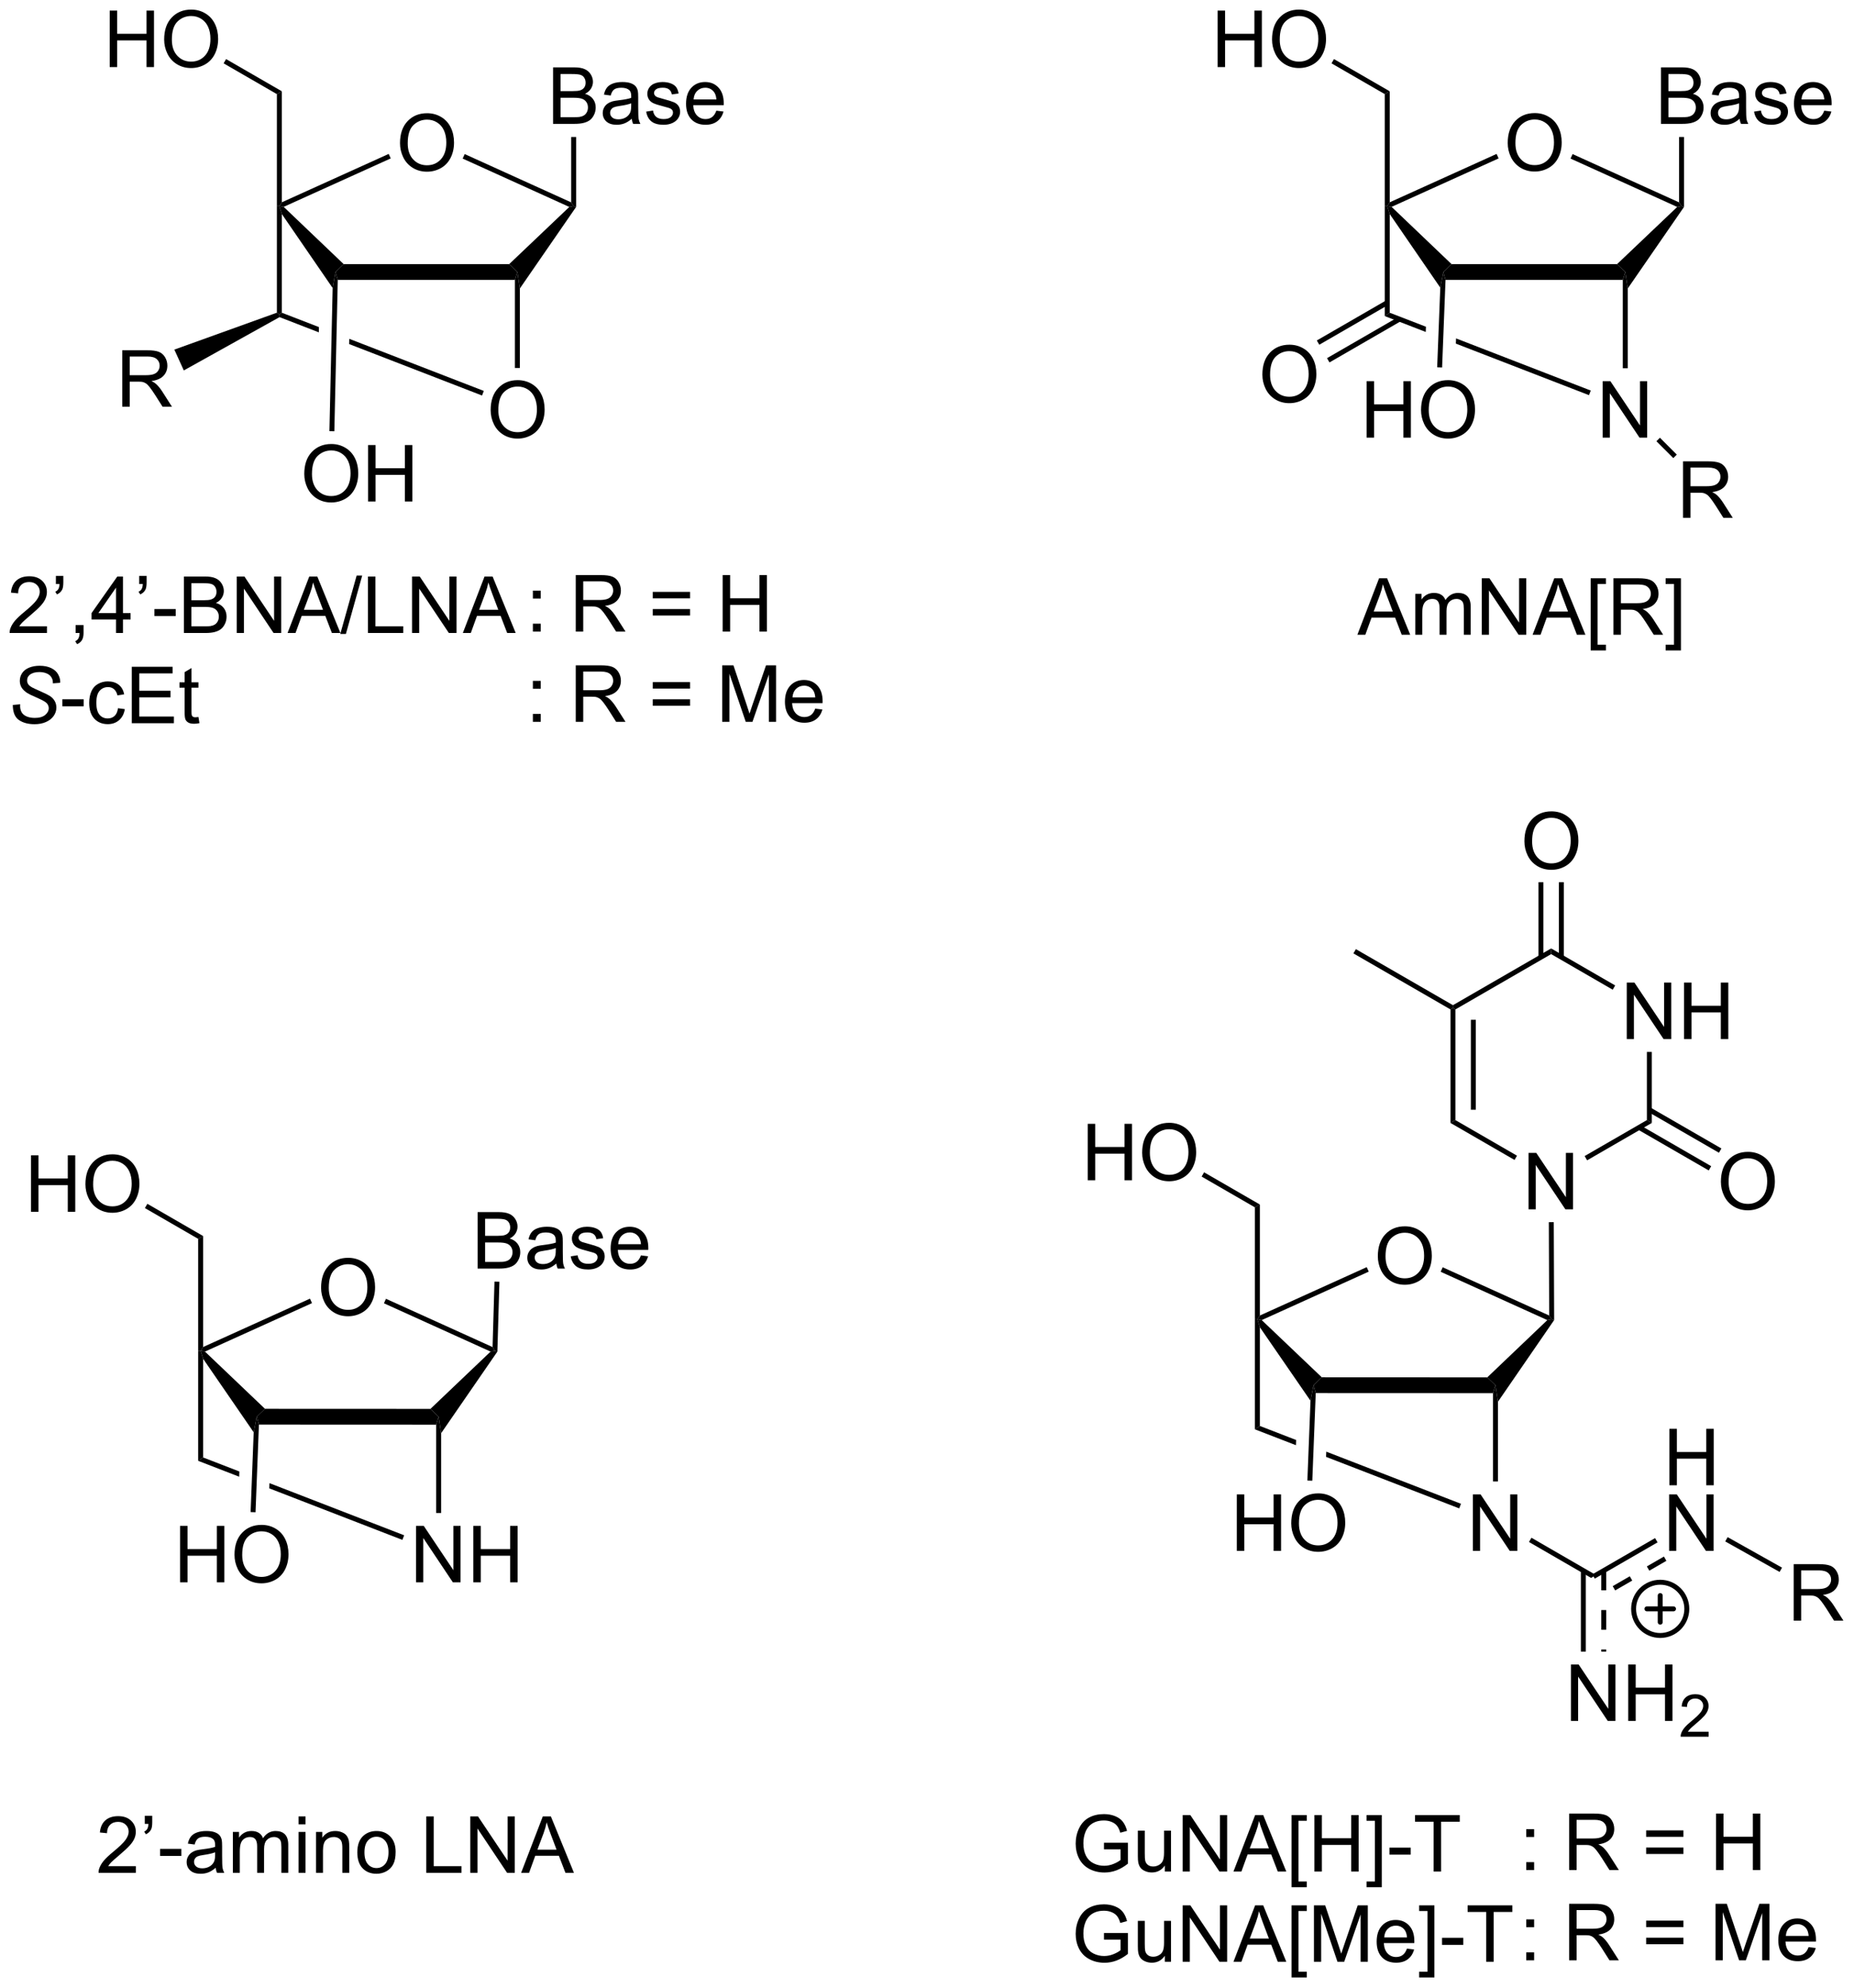 <?xml version="1.0" encoding="UTF-8"?>
<!DOCTYPE svg PUBLIC '-//W3C//DTD SVG 1.0//EN'
          'http://www.w3.org/TR/2001/REC-SVG-20010904/DTD/svg10.dtd'>
<svg stroke-dasharray="none" shape-rendering="auto" xmlns="http://www.w3.org/2000/svg" font-family="'Dialog'" text-rendering="auto" width="516" fill-opacity="1" color-interpolation="auto" color-rendering="auto" preserveAspectRatio="xMidYMid meet" font-size="12px" viewBox="0 0 516 553" fill="black" xmlns:xlink="http://www.w3.org/1999/xlink" stroke="black" image-rendering="auto" stroke-miterlimit="10" stroke-linecap="square" stroke-linejoin="miter" font-style="normal" stroke-width="1" height="553" stroke-dashoffset="0" font-weight="normal" stroke-opacity="1"
><!--Generated by the Batik Graphics2D SVG Generator--><defs id="genericDefs"
  /><g
  ><defs id="defs1"
    ><clipPath clipPathUnits="userSpaceOnUse" id="clipPath1"
      ><path d="M0.887 1.611 L194.278 1.611 L194.278 208.863 L0.887 208.863 L0.887 1.611 Z"
      /></clipPath
      ><clipPath clipPathUnits="userSpaceOnUse" id="clipPath2"
      ><path d="M-0.988 20.564 L-0.988 222.054 L187.026 222.054 L187.026 20.564 Z"
      /></clipPath
    ></defs
    ><g transform="scale(2.667,2.667) translate(-0.887,-1.611) matrix(1.029,0,0,1.029,1.903,-19.541)"
    ><path d="M39.58 35.069 Q39.58 33.642 40.346 32.838 Q41.111 32.031 42.322 32.031 Q43.114 32.031 43.749 32.411 Q44.387 32.788 44.721 33.465 Q45.057 34.142 45.057 35.002 Q45.057 35.874 44.705 36.562 Q44.353 37.249 43.708 37.603 Q43.064 37.958 42.317 37.958 Q41.51 37.958 40.872 37.567 Q40.236 37.174 39.908 36.499 Q39.58 35.822 39.58 35.069 ZM40.361 35.08 Q40.361 36.116 40.916 36.713 Q41.473 37.306 42.314 37.306 Q43.169 37.306 43.721 36.705 Q44.275 36.103 44.275 34.999 Q44.275 34.299 44.038 33.778 Q43.801 33.257 43.346 32.971 Q42.892 32.681 42.325 32.681 Q41.52 32.681 40.939 33.236 Q40.361 33.788 40.361 35.08 Z" stroke="none" clip-path="url(#clipPath2)"
    /></g
    ><g transform="matrix(2.743,0,0,2.743,2.709,-56.407)"
    ><path d="M33.284 48.949 L33.052 48.149 L33.885 47.349 L50.675 47.349 L51.508 48.149 L51.258 48.949 Z" stroke="none" clip-path="url(#clipPath2)"
    /></g
    ><g transform="matrix(2.743,0,0,2.743,2.709,-56.407)"
    ><path d="M51.758 49.818 L51.508 48.149 L50.675 47.349 L56.778 41.548 L57.218 41.473 L57.468 41.548 Z" stroke="none" clip-path="url(#clipPath2)"
    /></g
    ><g transform="matrix(2.743,0,0,2.743,2.709,-56.407)"
    ><path d="M56.968 41.085 L57.218 41.473 L56.778 41.548 L45.956 36.644 L46.163 36.188 Z" stroke="none" clip-path="url(#clipPath2)"
    /></g
    ><g transform="matrix(2.743,0,0,2.743,2.709,-56.407)"
    ><path d="M38.452 36.172 L38.658 36.627 L27.797 41.54 L27.358 41.465 L27.608 41.077 Z" stroke="none" clip-path="url(#clipPath2)"
    /></g
    ><g transform="matrix(2.743,0,0,2.743,2.709,-56.407)"
    ><path d="M27.608 42.267 L27.358 41.465 L27.797 41.54 L33.885 47.349 L33.052 48.149 L32.765 49.769 Z" stroke="none" clip-path="url(#clipPath2)"
    /></g
    ><g transform="matrix(2.743,0,0,2.743,2.709,-56.407)"
    ><path d="M29.885 68.627 Q29.885 67.2 30.651 66.395 Q31.416 65.588 32.627 65.588 Q33.419 65.588 34.054 65.968 Q34.692 66.346 35.026 67.023 Q35.361 67.7 35.361 68.559 Q35.361 69.432 35.01 70.119 Q34.658 70.807 34.013 71.161 Q33.369 71.515 32.622 71.515 Q31.815 71.515 31.177 71.124 Q30.541 70.731 30.213 70.057 Q29.885 69.38 29.885 68.627 ZM30.666 68.638 Q30.666 69.674 31.221 70.27 Q31.778 70.864 32.619 70.864 Q33.474 70.864 34.026 70.263 Q34.58 69.661 34.58 68.557 Q34.58 67.856 34.343 67.335 Q34.106 66.815 33.651 66.528 Q33.197 66.239 32.63 66.239 Q31.825 66.239 31.244 66.794 Q30.666 67.346 30.666 68.638 ZM36.36 71.416 L36.36 65.69 L37.118 65.69 L37.118 68.041 L40.095 68.041 L40.095 65.69 L40.852 65.69 L40.852 71.416 L40.095 71.416 L40.095 68.716 L37.118 68.716 L37.118 71.416 L36.36 71.416 Z" stroke="none" clip-path="url(#clipPath2)"
    /></g
    ><g transform="matrix(2.743,0,0,2.743,2.709,-56.407)"
    ><path d="M48.796 62.15 Q48.796 60.723 49.562 59.919 Q50.327 59.111 51.538 59.111 Q52.33 59.111 52.965 59.492 Q53.603 59.869 53.937 60.546 Q54.273 61.223 54.273 62.083 Q54.273 62.955 53.921 63.643 Q53.569 64.33 52.924 64.684 Q52.28 65.038 51.533 65.038 Q50.726 65.038 50.088 64.648 Q49.452 64.255 49.124 63.58 Q48.796 62.903 48.796 62.15 ZM49.577 62.161 Q49.577 63.197 50.132 63.794 Q50.689 64.387 51.53 64.387 Q52.385 64.387 52.937 63.786 Q53.491 63.184 53.491 62.08 Q53.491 61.38 53.254 60.859 Q53.017 60.338 52.562 60.051 Q52.108 59.762 51.541 59.762 Q50.736 59.762 50.155 60.317 Q49.577 60.869 49.577 62.161 Z" stroke="none" clip-path="url(#clipPath2)"
    /></g
    ><g transform="matrix(2.743,0,0,2.743,2.709,-56.407)"
    ><path d="M51.258 48.949 L51.508 48.149 L51.758 49.818 L51.758 57.878 L51.258 57.878 Z" stroke="none" clip-path="url(#clipPath2)"
    /></g
    ><g transform="matrix(2.743,0,0,2.743,2.709,-56.407)"
    ><path d="M27.108 41.465 L27.358 41.465 L27.608 42.267 L27.608 52.274 L27.358 52.446 L27.108 52.271 Z" stroke="none" clip-path="url(#clipPath2)"
    /></g
    ><g transform="matrix(2.743,0,0,2.743,2.709,-56.407)"
    ><path d="M27.608 52.274 L27.358 52.446 L27.376 52.721 L31.363 54.264 L31.363 54.264 L31.375 53.732 L31.375 53.732 L27.608 52.274 ZM34.449 54.921 L34.437 55.453 L34.437 55.453 L47.922 60.67 L48.102 60.204 L34.449 54.921 Z" stroke="none" clip-path="url(#clipPath2)"
    /></g
    ><g transform="matrix(2.743,0,0,2.743,2.709,-56.407)"
    ><path d="M32.765 49.769 L33.052 48.149 L33.284 48.949 L32.937 64.294 L32.437 64.283 Z" stroke="none" clip-path="url(#clipPath2)"
    /></g
    ><g transform="matrix(2.743,0,0,2.743,2.709,-56.407)"
    ><path d="M27.608 41.077 L27.358 41.465 L27.108 41.465 L27.108 30.109 L27.608 29.82 Z" stroke="none" clip-path="url(#clipPath2)"
    /></g
    ><g transform="matrix(2.743,0,0,2.743,2.709,-56.407)"
    ><path d="M10.144 27.365 L10.144 21.638 L10.902 21.638 L10.902 23.99 L13.878 23.99 L13.878 21.638 L14.636 21.638 L14.636 27.365 L13.878 27.365 L13.878 24.664 L10.902 24.664 L10.902 27.365 L10.144 27.365 ZM15.669 24.576 Q15.669 23.149 16.434 22.344 Q17.2 21.537 18.411 21.537 Q19.202 21.537 19.838 21.917 Q20.476 22.294 20.809 22.972 Q21.145 23.649 21.145 24.508 Q21.145 25.38 20.794 26.068 Q20.442 26.755 19.796 27.11 Q19.153 27.464 18.405 27.464 Q17.598 27.464 16.96 27.073 Q16.325 26.68 15.997 26.005 Q15.669 25.328 15.669 24.576 ZM16.45 24.586 Q16.45 25.623 17.005 26.219 Q17.562 26.813 18.403 26.813 Q19.257 26.813 19.809 26.211 Q20.364 25.61 20.364 24.505 Q20.364 23.805 20.127 23.284 Q19.89 22.763 19.434 22.477 Q18.981 22.188 18.413 22.188 Q17.609 22.188 17.028 22.742 Q16.45 23.294 16.45 24.586 Z" stroke="none" clip-path="url(#clipPath2)"
    /></g
    ><g transform="matrix(2.743,0,0,2.743,2.709,-56.407)"
    ><path d="M27.608 29.82 L27.108 30.109 L21.702 26.988 L21.952 26.555 Z" stroke="none" clip-path="url(#clipPath2)"
    /></g
    ><g transform="matrix(2.743,0,0,2.743,2.709,-56.407)"
    ><path d="M55.129 33.123 L55.129 27.396 L57.278 27.396 Q57.934 27.396 58.33 27.571 Q58.728 27.743 58.952 28.105 Q59.176 28.466 59.176 28.86 Q59.176 29.227 58.975 29.552 Q58.778 29.875 58.376 30.076 Q58.895 30.227 59.173 30.594 Q59.455 30.961 59.455 31.461 Q59.455 31.865 59.283 32.211 Q59.113 32.555 58.863 32.743 Q58.613 32.93 58.236 33.026 Q57.861 33.123 57.314 33.123 L55.129 33.123 ZM55.887 29.802 L57.126 29.802 Q57.629 29.802 57.848 29.735 Q58.137 29.649 58.283 29.451 Q58.431 29.25 58.431 28.951 Q58.431 28.665 58.293 28.448 Q58.158 28.232 57.903 28.151 Q57.65 28.071 57.033 28.071 L55.887 28.071 L55.887 29.802 ZM55.887 32.446 L57.314 32.446 Q57.681 32.446 57.83 32.42 Q58.09 32.373 58.264 32.263 Q58.441 32.154 58.553 31.946 Q58.668 31.735 58.668 31.461 Q58.668 31.141 58.504 30.907 Q58.34 30.67 58.048 30.573 Q57.759 30.477 57.212 30.477 L55.887 30.477 L55.887 32.446 ZM63.113 32.61 Q62.723 32.943 62.361 33.081 Q62.001 33.217 61.587 33.217 Q60.903 33.217 60.535 32.883 Q60.168 32.547 60.168 32.029 Q60.168 31.724 60.306 31.472 Q60.447 31.219 60.671 31.068 Q60.895 30.915 61.176 30.836 Q61.384 30.782 61.801 30.732 Q62.653 30.631 63.056 30.49 Q63.059 30.344 63.059 30.305 Q63.059 29.875 62.861 29.701 Q62.59 29.461 62.059 29.461 Q61.564 29.461 61.327 29.636 Q61.09 29.81 60.978 30.25 L60.291 30.157 Q60.384 29.716 60.598 29.446 Q60.814 29.172 61.22 29.026 Q61.626 28.881 62.16 28.881 Q62.691 28.881 63.022 29.006 Q63.356 29.131 63.512 29.321 Q63.668 29.508 63.731 29.797 Q63.767 29.977 63.767 30.446 L63.767 31.383 Q63.767 32.365 63.811 32.625 Q63.856 32.883 63.988 33.123 L63.254 33.123 Q63.145 32.904 63.113 32.61 ZM63.056 31.04 Q62.673 31.196 61.908 31.305 Q61.473 31.368 61.293 31.446 Q61.113 31.524 61.014 31.675 Q60.918 31.826 60.918 32.008 Q60.918 32.289 61.132 32.477 Q61.345 32.664 61.754 32.664 Q62.16 32.664 62.475 32.487 Q62.793 32.31 62.941 32 Q63.056 31.763 63.056 31.297 L63.056 31.04 ZM64.576 31.883 L65.271 31.774 Q65.328 32.193 65.597 32.417 Q65.865 32.638 66.344 32.638 Q66.828 32.638 67.063 32.441 Q67.297 32.243 67.297 31.977 Q67.297 31.74 67.091 31.602 Q66.945 31.508 66.373 31.365 Q65.599 31.17 65.3 31.026 Q65 30.883 64.847 30.633 Q64.693 30.381 64.693 30.076 Q64.693 29.797 64.818 29.563 Q64.945 29.326 65.164 29.17 Q65.328 29.047 65.612 28.964 Q65.896 28.881 66.219 28.881 Q66.709 28.881 67.076 29.021 Q67.445 29.162 67.62 29.401 Q67.797 29.641 67.865 30.045 L67.177 30.138 Q67.13 29.818 66.904 29.638 Q66.68 29.459 66.271 29.459 Q65.787 29.459 65.578 29.62 Q65.373 29.779 65.373 29.993 Q65.373 30.131 65.459 30.24 Q65.544 30.352 65.727 30.427 Q65.834 30.466 66.349 30.607 Q67.094 30.805 67.388 30.933 Q67.685 31.06 67.852 31.302 Q68.021 31.545 68.021 31.904 Q68.021 32.256 67.815 32.566 Q67.609 32.875 67.222 33.047 Q66.836 33.217 66.349 33.217 Q65.539 33.217 65.115 32.881 Q64.693 32.545 64.576 31.883 ZM71.695 31.787 L72.422 31.875 Q72.25 32.513 71.784 32.865 Q71.32 33.217 70.599 33.217 Q69.688 33.217 69.154 32.657 Q68.623 32.094 68.623 31.084 Q68.623 30.037 69.162 29.459 Q69.701 28.881 70.56 28.881 Q71.391 28.881 71.917 29.448 Q72.445 30.013 72.445 31.04 Q72.445 31.102 72.443 31.227 L69.349 31.227 Q69.388 31.912 69.734 32.276 Q70.084 32.638 70.602 32.638 Q70.99 32.638 71.263 32.435 Q71.537 32.232 71.695 31.787 ZM69.388 30.649 L71.703 30.649 Q71.656 30.125 71.438 29.865 Q71.102 29.459 70.568 29.459 Q70.084 29.459 69.753 29.784 Q69.422 30.107 69.388 30.649 Z" stroke="none" clip-path="url(#clipPath2)"
    /></g
    ><g transform="matrix(2.743,0,0,2.743,2.709,-56.407)"
    ><path d="M57.468 41.548 L57.218 41.473 L56.968 41.085 L56.968 34.453 L57.468 34.453 Z" stroke="none" clip-path="url(#clipPath2)"
    /></g
    ><g transform="matrix(2.743,0,0,2.743,2.709,-56.407)"
    ><path d="M138.814 147.951 Q138.814 146.524 139.579 145.719 Q140.345 144.912 141.556 144.912 Q142.348 144.912 142.983 145.292 Q143.621 145.67 143.954 146.347 Q144.29 147.024 144.29 147.883 Q144.29 148.756 143.939 149.443 Q143.587 150.131 142.941 150.485 Q142.298 150.839 141.551 150.839 Q140.743 150.839 140.105 150.448 Q139.47 150.055 139.142 149.381 Q138.814 148.704 138.814 147.951 ZM139.595 147.962 Q139.595 148.998 140.15 149.594 Q140.707 150.188 141.548 150.188 Q142.402 150.188 142.954 149.587 Q143.509 148.985 143.509 147.881 Q143.509 147.18 143.272 146.66 Q143.035 146.139 142.579 145.852 Q142.126 145.563 141.559 145.563 Q140.754 145.563 140.173 146.118 Q139.595 146.67 139.595 147.962 Z" stroke="none" clip-path="url(#clipPath2)"
    /></g
    ><g transform="matrix(2.743,0,0,2.743,2.709,-56.407)"
    ><path d="M132.513 161.823 L132.294 161.023 L133.127 160.223 L149.917 160.231 L150.75 161.031 L150.5 161.831 Z" stroke="none" clip-path="url(#clipPath2)"
    /></g
    ><g transform="matrix(2.743,0,0,2.743,2.709,-56.407)"
    ><path d="M151 162.702 L150.75 161.031 L149.917 160.231 L156.012 154.422 L156.452 154.346 L156.702 154.422 Z" stroke="none" clip-path="url(#clipPath2)"
    /></g
    ><g transform="matrix(2.743,0,0,2.743,2.709,-56.407)"
    ><path d="M156.2 153.958 L156.452 154.346 L156.012 154.422 L145.19 149.524 L145.397 149.068 Z" stroke="none" clip-path="url(#clipPath2)"
    /></g
    ><g transform="matrix(2.743,0,0,2.743,2.709,-56.407)"
    ><path d="M137.685 149.053 L137.891 149.509 L127.032 154.422 L126.592 154.346 L126.842 153.959 Z" stroke="none" clip-path="url(#clipPath2)"
    /></g
    ><g transform="matrix(2.743,0,0,2.743,2.709,-56.407)"
    ><path d="M126.842 155.147 L126.592 154.346 L127.032 154.422 L133.127 160.223 L132.294 161.023 L131.982 162.603 Z" stroke="none" clip-path="url(#clipPath2)"
    /></g
    ><g transform="matrix(2.743,0,0,2.743,2.709,-56.407)"
    ><path d="M124.503 177.821 L124.503 172.095 L125.261 172.095 L125.261 174.446 L128.238 174.446 L128.238 172.095 L128.995 172.095 L128.995 177.821 L128.238 177.821 L128.238 175.121 L125.261 175.121 L125.261 177.821 L124.503 177.821 ZM130.028 175.032 Q130.028 173.605 130.794 172.8 Q131.559 171.993 132.77 171.993 Q133.562 171.993 134.197 172.373 Q134.835 172.751 135.169 173.428 Q135.505 174.105 135.505 174.964 Q135.505 175.837 135.153 176.524 Q134.801 177.212 134.156 177.566 Q133.512 177.92 132.765 177.92 Q131.958 177.92 131.32 177.529 Q130.684 177.136 130.356 176.462 Q130.028 175.785 130.028 175.032 ZM130.809 175.042 Q130.809 176.079 131.364 176.675 Q131.921 177.269 132.762 177.269 Q133.617 177.269 134.169 176.667 Q134.723 176.066 134.723 174.962 Q134.723 174.261 134.486 173.74 Q134.249 173.22 133.794 172.933 Q133.34 172.644 132.773 172.644 Q131.968 172.644 131.387 173.199 Q130.809 173.751 130.809 175.042 Z" stroke="none" clip-path="url(#clipPath2)"
    /></g
    ><g transform="matrix(2.743,0,0,2.743,2.709,-56.407)"
    ><path d="M148.459 177.821 L148.459 172.095 L149.238 172.095 L152.245 176.589 L152.245 172.095 L152.972 172.095 L152.972 177.821 L152.194 177.821 L149.186 173.321 L149.186 177.821 L148.459 177.821 Z" stroke="none" clip-path="url(#clipPath2)"
    /></g
    ><g transform="matrix(2.743,0,0,2.743,2.709,-56.407)"
    ><path d="M150.5 161.831 L150.75 161.031 L151 162.702 L151 170.787 L150.5 170.787 Z" stroke="none" clip-path="url(#clipPath2)"
    /></g
    ><g transform="matrix(2.743,0,0,2.743,2.709,-56.407)"
    ><path d="M126.342 154.346 L126.592 154.346 L126.842 155.147 L126.842 165.156 L126.342 165.499 Z" stroke="none" clip-path="url(#clipPath2)"
    /></g
    ><g transform="matrix(2.743,0,0,2.743,2.709,-56.407)"
    ><path d="M126.842 165.156 L126.342 165.499 L130.504 167.109 L130.504 167.109 L130.525 166.581 L126.842 165.156 ZM133.581 167.762 L133.56 168.291 L133.56 168.291 L147.069 173.516 L147.249 173.049 L133.581 167.762 Z" stroke="none" clip-path="url(#clipPath2)"
    /></g
    ><g transform="matrix(2.743,0,0,2.743,2.709,-56.407)"
    ><path d="M131.982 162.603 L132.294 161.023 L132.513 161.823 L132.164 170.712 L131.665 170.693 Z" stroke="none" clip-path="url(#clipPath2)"
    /></g
    ><g transform="matrix(2.743,0,0,2.743,2.709,-56.407)"
    ><path d="M126.842 153.959 L126.592 154.346 L126.342 154.346 L126.342 142.991 L126.842 142.702 Z" stroke="none" clip-path="url(#clipPath2)"
    /></g
    ><g transform="matrix(2.743,0,0,2.743,2.709,-56.407)"
    ><path d="M109.377 140.246 L109.377 134.52 L110.135 134.52 L110.135 136.871 L113.112 136.871 L113.112 134.52 L113.87 134.52 L113.87 140.246 L113.112 140.246 L113.112 137.546 L110.135 137.546 L110.135 140.246 L109.377 140.246 ZM114.902 137.457 Q114.902 136.03 115.668 135.226 Q116.433 134.418 117.644 134.418 Q118.436 134.418 119.072 134.799 Q119.71 135.176 120.043 135.853 Q120.379 136.53 120.379 137.39 Q120.379 138.262 120.027 138.95 Q119.676 139.637 119.03 139.991 Q118.387 140.345 117.639 140.345 Q116.832 140.345 116.194 139.955 Q115.558 139.562 115.23 138.887 Q114.902 138.21 114.902 137.457 ZM115.683 137.468 Q115.683 138.504 116.238 139.101 Q116.796 139.694 117.637 139.694 Q118.491 139.694 119.043 139.093 Q119.598 138.491 119.598 137.387 Q119.598 136.687 119.361 136.166 Q119.124 135.645 118.668 135.358 Q118.215 135.069 117.647 135.069 Q116.842 135.069 116.262 135.624 Q115.683 136.176 115.683 137.468 Z" stroke="none" clip-path="url(#clipPath2)"
    /></g
    ><g transform="matrix(2.743,0,0,2.743,2.709,-56.407)"
    ><path d="M126.842 142.702 L126.342 142.991 L120.936 139.87 L121.186 139.437 Z" stroke="none" clip-path="url(#clipPath2)"
    /></g
    ><g transform="matrix(2.743,0,0,2.743,2.709,-56.407)"
    ><path d="M154.108 143.191 L154.108 137.464 L154.886 137.464 L157.894 141.959 L157.894 137.464 L158.621 137.464 L158.621 143.191 L157.842 143.191 L154.834 138.691 L154.834 143.191 L154.108 143.191 Z" stroke="none" clip-path="url(#clipPath2)"
    /></g
    ><g transform="matrix(2.743,0,0,2.743,2.709,-56.407)"
    ><path d="M156.702 154.422 L156.452 154.346 L156.2 153.958 L156.165 144.492 L156.665 144.49 Z" stroke="none" clip-path="url(#clipPath2)"
    /></g
    ><g transform="matrix(2.743,0,0,2.743,2.709,-56.407)"
    ><path d="M154.15 176.924 L154.4 176.492 L160.7 180.132 L160.7 180.421 L160.45 180.565 Z" stroke="none" clip-path="url(#clipPath2)"
    /></g
    ><g transform="matrix(2.743,0,0,2.743,2.709,-56.407)"
    ><path d="M158.41 195.071 L158.41 189.345 L159.188 189.345 L162.196 193.839 L162.196 189.345 L162.923 189.345 L162.923 195.071 L162.144 195.071 L159.136 190.571 L159.136 195.071 L158.41 195.071 ZM164.218 195.071 L164.218 189.345 L164.976 189.345 L164.976 191.696 L167.953 191.696 L167.953 189.345 L168.711 189.345 L168.711 195.071 L167.953 195.071 L167.953 192.371 L164.976 192.371 L164.976 195.071 L164.218 195.071 Z" stroke="none" clip-path="url(#clipPath2)"
    /></g
    ><g transform="matrix(2.743,0,0,2.743,2.709,-56.407)"
    ><path d="M172.377 196.163 L172.377 196.671 L169.537 196.671 Q169.531 196.48 169.599 196.304 Q169.707 196.015 169.945 195.734 Q170.185 195.452 170.636 195.083 Q171.336 194.509 171.582 194.173 Q171.828 193.837 171.828 193.538 Q171.828 193.226 171.603 193.011 Q171.381 192.794 171.019 192.794 Q170.638 192.794 170.41 193.023 Q170.181 193.251 170.179 193.655 L169.636 193.601 Q169.693 192.993 170.056 192.677 Q170.42 192.359 171.031 192.359 Q171.65 192.359 172.009 192.702 Q172.371 193.044 172.371 193.55 Q172.371 193.808 172.265 194.058 Q172.16 194.306 171.914 194.581 Q171.67 194.857 171.101 195.337 Q170.627 195.736 170.492 195.878 Q170.357 196.021 170.269 196.163 L172.377 196.163 Z" stroke="none" clip-path="url(#clipPath2)"
    /></g
    ><g transform="matrix(2.743,0,0,2.743,2.709,-56.407)"
    ><path d="M159.415 179.823 L159.415 188.037 L159.915 188.037 L159.915 179.823 ZM161.485 179.823 L161.485 181.823 L161.985 181.823 L161.985 179.823 ZM161.485 183.823 L161.485 185.823 L161.985 185.823 L161.985 183.823 ZM161.485 187.823 L161.485 188.037 L161.985 188.037 L161.985 187.823 Z" stroke="none" clip-path="url(#clipPath2)"
    /></g
    ><g transform="matrix(2.743,0,0,2.743,2.709,-56.407)"
    ><path d="M168.4 171.171 L168.4 165.445 L169.157 165.445 L169.157 167.796 L172.134 167.796 L172.134 165.445 L172.892 165.445 L172.892 171.171 L172.134 171.171 L172.134 168.471 L169.157 168.471 L169.157 171.171 L168.4 171.171 Z" stroke="none" clip-path="url(#clipPath2)"
    /></g
    ><g transform="matrix(2.743,0,0,2.743,2.709,-56.407)"
    ><path d="M168.369 177.821 L168.369 172.095 L169.147 172.095 L172.155 176.589 L172.155 172.095 L172.881 172.095 L172.881 177.821 L172.103 177.821 L169.095 173.321 L169.095 177.821 L168.369 177.821 Z" stroke="none" clip-path="url(#clipPath2)"
    /></g
    ><g transform="matrix(2.743,0,0,2.743,2.709,-56.407)"
    ><path d="M160.825 180.638 L167.194 176.961 L166.944 176.528 L160.575 180.205 ZM162.895 181.833 L164.627 180.833 L164.377 180.4 L162.645 181.4 ZM166.359 179.833 L168.091 178.833 L167.841 178.399 L166.109 179.4 Z" stroke="none" clip-path="url(#clipPath2)"
    /></g
    ><g transform="matrix(2.743,0,0,2.743,2.709,-56.407)"
    ><path d="M181.007 184.897 L181.007 179.17 L183.546 179.17 Q184.312 179.17 184.71 179.324 Q185.109 179.477 185.346 179.868 Q185.585 180.259 185.585 180.733 Q185.585 181.342 185.19 181.761 Q184.796 182.178 183.971 182.29 Q184.273 182.436 184.429 182.577 Q184.76 182.881 185.057 183.337 L186.054 184.897 L185.101 184.897 L184.343 183.704 Q184.01 183.189 183.794 182.915 Q183.58 182.642 183.411 182.532 Q183.242 182.423 183.065 182.381 Q182.937 182.352 182.643 182.352 L181.765 182.352 L181.765 184.897 L181.007 184.897 ZM181.765 181.696 L183.393 181.696 Q183.914 181.696 184.205 181.589 Q184.5 181.483 184.65 181.246 Q184.804 181.009 184.804 180.733 Q184.804 180.327 184.507 180.066 Q184.213 179.803 183.578 179.803 L181.765 179.803 L181.765 181.696 Z" stroke="none" clip-path="url(#clipPath2)"
    /></g
    ><g transform="matrix(2.743,0,0,2.743,2.709,-56.407)"
    ><path d="M174.062 176.866 L174.306 176.43 L179.824 179.524 L179.58 179.96 Z" stroke="none" clip-path="url(#clipPath2)"
    /></g
    ><g stroke-width="0.5" transform="matrix(2.743,0,0,2.743,2.709,-56.407)" stroke-linejoin="round" stroke-linecap="round"
    ><path fill="none" d="M167.465 186.403 C165.974 186.403 164.765 185.195 164.765 183.703 C164.765 182.212 165.974 181.003 167.465 181.003 C168.956 181.003 170.165 182.212 170.165 183.703 C170.165 185.195 168.956 186.403 167.465 186.403 M166.115 183.703 L168.815 183.703 M167.465 182.353 L167.465 185.054" clip-path="url(#clipPath2)"
    /></g
    ><g transform="matrix(2.743,0,0,2.743,2.709,-56.407)"
    ><path d="M164.071 125.928 L164.071 120.201 L164.85 120.201 L167.858 124.696 L167.858 120.201 L168.584 120.201 L168.584 125.928 L167.806 125.928 L164.798 121.428 L164.798 125.928 L164.071 125.928 ZM169.88 125.928 L169.88 120.201 L170.638 120.201 L170.638 122.553 L173.614 122.553 L173.614 120.201 L174.372 120.201 L174.372 125.928 L173.614 125.928 L173.614 123.227 L170.638 123.227 L170.638 125.928 L169.88 125.928 Z" stroke="none" clip-path="url(#clipPath2)"
    /></g
    ><g transform="matrix(2.743,0,0,2.743,2.709,-56.407)"
    ><path d="M160.048 138.222 L159.798 137.789 L166.112 134.142 L166.612 134.431 Z" stroke="none" clip-path="url(#clipPath2)"
    /></g
    ><g transform="matrix(2.743,0,0,2.743,2.709,-56.407)"
    ><path d="M166.612 134.431 L166.112 134.142 L166.112 127.228 L166.612 127.228 Z" stroke="none" clip-path="url(#clipPath2)"
    /></g
    ><g transform="matrix(2.743,0,0,2.743,2.709,-56.407)"
    ><path d="M162.896 120.488 L162.646 120.921 L156.398 117.312 L156.398 116.735 Z" stroke="none" clip-path="url(#clipPath2)"
    /></g
    ><g transform="matrix(2.743,0,0,2.743,2.709,-56.407)"
    ><path d="M156.398 116.735 L156.398 117.312 L146.685 122.922 L146.435 122.778 L146.435 122.489 Z" stroke="none" clip-path="url(#clipPath2)"
    /></g
    ><g transform="matrix(2.743,0,0,2.743,2.709,-56.407)"
    ><path d="M146.185 122.922 L146.435 122.778 L146.685 122.922 L146.685 134.142 L146.185 134.431 ZM148.256 123.974 L148.256 133.091 L148.756 133.091 L148.756 123.974 Z" stroke="none" clip-path="url(#clipPath2)"
    /></g
    ><g transform="matrix(2.743,0,0,2.743,2.709,-56.407)"
    ><path d="M146.185 134.431 L146.685 134.142 L152.933 137.751 L152.683 138.184 Z" stroke="none" clip-path="url(#clipPath2)"
    /></g
    ><g transform="matrix(2.743,0,0,2.743,2.709,-56.407)"
    ><path d="M146.435 122.489 L146.435 122.778 L146.185 122.922 L136.336 117.24 L136.586 116.807 Z" stroke="none" clip-path="url(#clipPath2)"
    /></g
    ><g transform="matrix(2.743,0,0,2.743,2.709,-56.407)"
    ><path d="M153.686 105.876 Q153.686 104.449 154.452 103.644 Q155.218 102.837 156.429 102.837 Q157.22 102.837 157.856 103.217 Q158.494 103.595 158.827 104.272 Q159.163 104.949 159.163 105.808 Q159.163 106.68 158.811 107.368 Q158.46 108.055 157.814 108.41 Q157.171 108.764 156.423 108.764 Q155.616 108.764 154.978 108.373 Q154.343 107.98 154.014 107.305 Q153.686 106.628 153.686 105.876 ZM154.468 105.886 Q154.468 106.923 155.022 107.519 Q155.579 108.113 156.421 108.113 Q157.275 108.113 157.827 107.511 Q158.382 106.91 158.382 105.805 Q158.382 105.105 158.145 104.584 Q157.908 104.063 157.452 103.777 Q156.999 103.488 156.431 103.488 Q155.626 103.488 155.046 104.043 Q154.468 104.595 154.468 105.886 Z" stroke="none" clip-path="url(#clipPath2)"
    /></g
    ><g transform="matrix(2.743,0,0,2.743,2.709,-56.407)"
    ><path d="M157.684 117.622 L157.684 110.017 L157.184 110.017 L157.184 117.622 ZM155.613 117.622 L155.613 110.017 L155.113 110.017 L155.113 117.622 Z" stroke="none" clip-path="url(#clipPath2)"
    /></g
    ><g transform="matrix(2.743,0,0,2.743,2.709,-56.407)"
    ><path d="M173.623 140.402 Q173.623 138.975 174.389 138.17 Q175.155 137.363 176.366 137.363 Q177.157 137.363 177.793 137.743 Q178.431 138.121 178.764 138.798 Q179.1 139.475 179.1 140.334 Q179.1 141.207 178.748 141.894 Q178.397 142.582 177.751 142.936 Q177.108 143.29 176.36 143.29 Q175.553 143.29 174.915 142.899 Q174.28 142.506 173.952 141.832 Q173.623 141.154 173.623 140.402 ZM174.405 140.412 Q174.405 141.449 174.959 142.045 Q175.517 142.639 176.358 142.639 Q177.212 142.639 177.764 142.037 Q178.319 141.436 178.319 140.332 Q178.319 139.631 178.082 139.11 Q177.845 138.589 177.389 138.303 Q176.936 138.014 176.368 138.014 Q175.564 138.014 174.983 138.569 Q174.405 139.121 174.405 140.412 Z" stroke="none" clip-path="url(#clipPath2)"
    /></g
    ><g transform="matrix(2.743,0,0,2.743,2.709,-56.407)"
    ><path d="M165.201 135.102 L172.388 139.248 L172.638 138.815 L165.451 134.668 ZM166.237 133.307 L173.424 137.453 L173.673 137.02 L166.487 132.874 Z" stroke="none" clip-path="url(#clipPath2)"
    /></g
    ><g transform="matrix(2.743,0,0,2.743,2.709,-56.407)"
    ><path d="M11.416 61.809 L11.416 56.082 L13.955 56.082 Q14.721 56.082 15.119 56.236 Q15.518 56.39 15.755 56.78 Q15.994 57.171 15.994 57.645 Q15.994 58.254 15.598 58.673 Q15.205 59.09 14.38 59.202 Q14.682 59.348 14.838 59.489 Q15.169 59.793 15.466 60.249 L16.463 61.809 L15.51 61.809 L14.752 60.616 Q14.419 60.101 14.203 59.827 Q13.989 59.554 13.82 59.444 Q13.65 59.335 13.473 59.293 Q13.346 59.265 13.051 59.265 L12.174 59.265 L12.174 61.809 L11.416 61.809 ZM12.174 58.608 L13.801 58.608 Q14.322 58.608 14.614 58.502 Q14.908 58.395 15.059 58.158 Q15.213 57.921 15.213 57.645 Q15.213 57.239 14.916 56.978 Q14.622 56.715 13.986 56.715 L12.174 56.715 L12.174 58.608 Z" stroke="none" clip-path="url(#clipPath2)"
    /></g
    ><g transform="matrix(2.743,0,0,2.743,2.709,-56.407)"
    ><path d="M27.108 52.271 L27.358 52.446 L27.376 52.721 L17.662 58.126 L16.702 56.014 Z" stroke="none" clip-path="url(#clipPath2)"
    /></g
    ><g transform="matrix(2.743,0,0,2.743,2.709,-56.407)"
    ><path d="M151.992 35.069 Q151.992 33.642 152.757 32.838 Q153.523 32.031 154.734 32.031 Q155.525 32.031 156.161 32.411 Q156.799 32.788 157.132 33.465 Q157.468 34.142 157.468 35.002 Q157.468 35.874 157.117 36.562 Q156.765 37.249 156.119 37.603 Q155.476 37.958 154.728 37.958 Q153.921 37.958 153.283 37.567 Q152.648 37.174 152.32 36.499 Q151.992 35.822 151.992 35.069 ZM152.773 35.08 Q152.773 36.116 153.327 36.713 Q153.885 37.306 154.726 37.306 Q155.58 37.306 156.132 36.705 Q156.687 36.103 156.687 34.999 Q156.687 34.299 156.45 33.778 Q156.213 33.257 155.757 32.971 Q155.304 32.681 154.736 32.681 Q153.932 32.681 153.351 33.236 Q152.773 33.788 152.773 35.08 Z" stroke="none" clip-path="url(#clipPath2)"
    /></g
    ><g transform="matrix(2.743,0,0,2.743,2.709,-56.407)"
    ><path d="M145.682 48.949 L145.464 48.149 L146.297 47.349 L163.086 47.349 L163.919 48.149 L163.669 48.949 Z" stroke="none" clip-path="url(#clipPath2)"
    /></g
    ><g transform="matrix(2.743,0,0,2.743,2.709,-56.407)"
    ><path d="M164.169 49.818 L163.919 48.149 L163.086 47.349 L169.19 41.548 L169.63 41.473 L169.88 41.548 Z" stroke="none" clip-path="url(#clipPath2)"
    /></g
    ><g transform="matrix(2.743,0,0,2.743,2.709,-56.407)"
    ><path d="M169.38 41.085 L169.63 41.473 L169.19 41.548 L158.368 36.644 L158.574 36.188 Z" stroke="none" clip-path="url(#clipPath2)"
    /></g
    ><g transform="matrix(2.743,0,0,2.743,2.709,-56.407)"
    ><path d="M150.863 36.172 L151.069 36.627 L140.209 41.54 L139.769 41.465 L140.019 41.077 Z" stroke="none" clip-path="url(#clipPath2)"
    /></g
    ><g transform="matrix(2.743,0,0,2.743,2.709,-56.407)"
    ><path d="M140.019 42.267 L139.769 41.465 L140.209 41.54 L146.297 47.349 L145.464 48.149 L145.151 49.732 Z" stroke="none" clip-path="url(#clipPath2)"
    /></g
    ><g transform="matrix(2.743,0,0,2.743,2.709,-56.407)"
    ><path d="M137.673 64.939 L137.673 59.213 L138.431 59.213 L138.431 61.565 L141.407 61.565 L141.407 59.213 L142.165 59.213 L142.165 64.939 L141.407 64.939 L141.407 62.239 L138.431 62.239 L138.431 64.939 L137.673 64.939 ZM143.198 62.15 Q143.198 60.723 143.963 59.919 Q144.729 59.111 145.94 59.111 Q146.732 59.111 147.367 59.492 Q148.005 59.869 148.338 60.546 Q148.674 61.223 148.674 62.083 Q148.674 62.955 148.323 63.643 Q147.971 64.33 147.325 64.684 Q146.682 65.038 145.935 65.038 Q145.127 65.038 144.489 64.648 Q143.854 64.255 143.526 63.58 Q143.198 62.903 143.198 62.15 ZM143.979 62.161 Q143.979 63.197 144.534 63.794 Q145.091 64.387 145.932 64.387 Q146.786 64.387 147.338 63.786 Q147.893 63.184 147.893 62.08 Q147.893 61.38 147.656 60.859 Q147.419 60.338 146.963 60.051 Q146.51 59.762 145.943 59.762 Q145.138 59.762 144.557 60.317 Q143.979 60.869 143.979 62.161 Z" stroke="none" clip-path="url(#clipPath2)"
    /></g
    ><g transform="matrix(2.743,0,0,2.743,2.709,-56.407)"
    ><path d="M161.629 64.939 L161.629 59.213 L162.407 59.213 L165.415 63.708 L165.415 59.213 L166.142 59.213 L166.142 64.939 L165.363 64.939 L162.355 60.44 L162.355 64.939 L161.629 64.939 Z" stroke="none" clip-path="url(#clipPath2)"
    /></g
    ><g transform="matrix(2.743,0,0,2.743,2.709,-56.407)"
    ><path d="M163.669 48.949 L163.919 48.149 L164.169 49.818 L164.169 57.905 L163.669 57.905 Z" stroke="none" clip-path="url(#clipPath2)"
    /></g
    ><g transform="matrix(2.743,0,0,2.743,2.709,-56.407)"
    ><path d="M139.519 41.465 L139.769 41.465 L140.019 42.267 L140.019 52.274 L139.519 52.617 Z" stroke="none" clip-path="url(#clipPath2)"
    /></g
    ><g transform="matrix(2.743,0,0,2.743,2.709,-56.407)"
    ><path d="M140.019 52.274 L139.519 52.617 L143.674 54.224 L143.674 54.224 L143.695 53.696 L140.019 52.274 ZM146.751 54.879 L146.73 55.407 L160.239 60.633 L160.419 60.167 L146.751 54.879 Z" stroke="none" clip-path="url(#clipPath2)"
    /></g
    ><g transform="matrix(2.743,0,0,2.743,2.709,-56.407)"
    ><path d="M145.151 49.732 L145.464 48.149 L145.682 48.949 L145.334 57.831 L144.834 57.811 Z" stroke="none" clip-path="url(#clipPath2)"
    /></g
    ><g transform="matrix(2.743,0,0,2.743,2.709,-56.407)"
    ><path d="M140.019 41.077 L139.769 41.465 L139.519 41.465 L139.519 30.109 L140.019 29.82 Z" stroke="none" clip-path="url(#clipPath2)"
    /></g
    ><g transform="matrix(2.743,0,0,2.743,2.709,-56.407)"
    ><path d="M122.555 27.365 L122.555 21.638 L123.313 21.638 L123.313 23.99 L126.29 23.99 L126.29 21.638 L127.047 21.638 L127.047 27.365 L126.29 27.365 L126.29 24.664 L123.313 24.664 L123.313 27.365 L122.555 27.365 ZM128.08 24.576 Q128.08 23.149 128.846 22.344 Q129.611 21.537 130.822 21.537 Q131.614 21.537 132.249 21.917 Q132.887 22.294 133.221 22.972 Q133.557 23.649 133.557 24.508 Q133.557 25.38 133.205 26.068 Q132.853 26.755 132.208 27.11 Q131.564 27.464 130.817 27.464 Q130.01 27.464 129.372 27.073 Q128.736 26.68 128.408 26.005 Q128.08 25.328 128.08 24.576 ZM128.861 24.586 Q128.861 25.623 129.416 26.219 Q129.973 26.813 130.814 26.813 Q131.669 26.813 132.221 26.211 Q132.775 25.61 132.775 24.505 Q132.775 23.805 132.538 23.284 Q132.301 22.763 131.846 22.477 Q131.393 22.188 130.825 22.188 Q130.02 22.188 129.439 22.742 Q128.861 23.294 128.861 24.586 Z" stroke="none" clip-path="url(#clipPath2)"
    /></g
    ><g transform="matrix(2.743,0,0,2.743,2.709,-56.407)"
    ><path d="M140.019 29.82 L139.519 30.109 L134.114 26.988 L134.364 26.555 Z" stroke="none" clip-path="url(#clipPath2)"
    /></g
    ><g transform="matrix(2.743,0,0,2.743,2.709,-56.407)"
    ><path d="M167.541 33.123 L167.541 27.396 L169.689 27.396 Q170.345 27.396 170.741 27.571 Q171.139 27.743 171.363 28.105 Q171.587 28.466 171.587 28.86 Q171.587 29.227 171.387 29.552 Q171.189 29.875 170.788 30.076 Q171.306 30.227 171.585 30.594 Q171.866 30.961 171.866 31.461 Q171.866 31.865 171.694 32.211 Q171.525 32.555 171.275 32.743 Q171.025 32.93 170.647 33.026 Q170.272 33.123 169.725 33.123 L167.541 33.123 ZM168.298 29.802 L169.538 29.802 Q170.041 29.802 170.259 29.735 Q170.548 29.649 170.694 29.451 Q170.843 29.25 170.843 28.951 Q170.843 28.665 170.705 28.448 Q170.569 28.232 170.314 28.151 Q170.061 28.071 169.444 28.071 L168.298 28.071 L168.298 29.802 ZM168.298 32.446 L169.725 32.446 Q170.093 32.446 170.241 32.42 Q170.501 32.373 170.676 32.263 Q170.853 32.154 170.965 31.946 Q171.08 31.735 171.08 31.461 Q171.08 31.141 170.916 30.907 Q170.751 30.67 170.46 30.573 Q170.171 30.477 169.624 30.477 L168.298 30.477 L168.298 32.446 ZM175.525 32.61 Q175.134 32.943 174.772 33.081 Q174.413 33.217 173.999 33.217 Q173.314 33.217 172.947 32.883 Q172.58 32.547 172.58 32.029 Q172.58 31.724 172.718 31.472 Q172.858 31.219 173.082 31.068 Q173.306 30.915 173.587 30.836 Q173.796 30.782 174.212 30.732 Q175.064 30.631 175.468 30.49 Q175.47 30.344 175.47 30.305 Q175.47 29.875 175.272 29.701 Q175.001 29.461 174.47 29.461 Q173.975 29.461 173.738 29.636 Q173.501 29.81 173.389 30.25 L172.702 30.157 Q172.796 29.716 173.009 29.446 Q173.225 29.172 173.632 29.026 Q174.038 28.881 174.572 28.881 Q175.103 28.881 175.434 29.006 Q175.767 29.131 175.923 29.321 Q176.08 29.508 176.142 29.797 Q176.179 29.977 176.179 30.446 L176.179 31.383 Q176.179 32.365 176.223 32.625 Q176.267 32.883 176.4 33.123 L175.666 33.123 Q175.556 32.904 175.525 32.61 ZM175.468 31.04 Q175.085 31.196 174.319 31.305 Q173.884 31.368 173.705 31.446 Q173.525 31.524 173.426 31.675 Q173.33 31.826 173.33 32.008 Q173.33 32.289 173.543 32.477 Q173.757 32.664 174.166 32.664 Q174.572 32.664 174.887 32.487 Q175.205 32.31 175.353 32 Q175.468 31.763 175.468 31.297 L175.468 31.04 ZM176.987 31.883 L177.683 31.774 Q177.74 32.193 178.008 32.417 Q178.276 32.638 178.755 32.638 Q179.24 32.638 179.474 32.441 Q179.708 32.243 179.708 31.977 Q179.708 31.74 179.503 31.602 Q179.357 31.508 178.784 31.365 Q178.011 31.17 177.711 31.026 Q177.412 30.883 177.258 30.633 Q177.104 30.381 177.104 30.076 Q177.104 29.797 177.229 29.563 Q177.357 29.326 177.576 29.17 Q177.74 29.047 178.024 28.964 Q178.308 28.881 178.63 28.881 Q179.12 28.881 179.487 29.021 Q179.857 29.162 180.031 29.401 Q180.208 29.641 180.276 30.045 L179.589 30.138 Q179.542 29.818 179.315 29.638 Q179.091 29.459 178.683 29.459 Q178.198 29.459 177.99 29.62 Q177.784 29.779 177.784 29.993 Q177.784 30.131 177.87 30.24 Q177.956 30.352 178.138 30.427 Q178.245 30.466 178.761 30.607 Q179.505 30.805 179.8 30.933 Q180.096 31.06 180.263 31.302 Q180.433 31.545 180.433 31.904 Q180.433 32.256 180.227 32.566 Q180.021 32.875 179.633 33.047 Q179.248 33.217 178.761 33.217 Q177.951 33.217 177.526 32.881 Q177.104 32.545 176.987 31.883 ZM184.107 31.787 L184.833 31.875 Q184.662 32.513 184.196 32.865 Q183.732 33.217 183.011 33.217 Q182.099 33.217 181.565 32.657 Q181.034 32.094 181.034 31.084 Q181.034 30.037 181.573 29.459 Q182.112 28.881 182.971 28.881 Q183.802 28.881 184.328 29.448 Q184.857 30.013 184.857 31.04 Q184.857 31.102 184.854 31.227 L181.761 31.227 Q181.8 31.912 182.146 32.276 Q182.495 32.638 183.013 32.638 Q183.401 32.638 183.675 32.435 Q183.948 32.232 184.107 31.787 ZM181.8 30.649 L184.115 30.649 Q184.068 30.125 183.849 29.865 Q183.513 29.459 182.979 29.459 Q182.495 29.459 182.164 29.784 Q181.833 30.107 181.8 30.649 Z" stroke="none" clip-path="url(#clipPath2)"
    /></g
    ><g transform="matrix(2.743,0,0,2.743,2.709,-56.407)"
    ><path d="M169.88 41.548 L169.63 41.473 L169.38 41.085 L169.38 34.453 L169.88 34.453 Z" stroke="none" clip-path="url(#clipPath2)"
    /></g
    ><g transform="matrix(2.743,0,0,2.743,2.709,-56.407)"
    ><path d="M127.099 58.557 Q127.099 57.13 127.864 56.325 Q128.63 55.518 129.841 55.518 Q130.633 55.518 131.268 55.898 Q131.906 56.275 132.239 56.953 Q132.575 57.63 132.575 58.489 Q132.575 59.361 132.224 60.049 Q131.872 60.736 131.226 61.09 Q130.583 61.445 129.836 61.445 Q129.029 61.445 128.391 61.054 Q127.755 60.661 127.427 59.986 Q127.099 59.309 127.099 58.557 ZM127.88 58.567 Q127.88 59.603 128.435 60.2 Q128.992 60.794 129.833 60.794 Q130.687 60.794 131.239 60.192 Q131.794 59.59 131.794 58.486 Q131.794 57.786 131.557 57.265 Q131.32 56.744 130.864 56.458 Q130.411 56.169 129.844 56.169 Q129.039 56.169 128.458 56.723 Q127.88 57.275 127.88 58.567 Z" stroke="none" clip-path="url(#clipPath2)"
    /></g
    ><g transform="matrix(2.743,0,0,2.743,2.709,-56.407)"
    ><path d="M139.644 51.034 L132.623 55.088 L132.873 55.521 L139.894 51.467 ZM140.884 52.709 L133.658 56.881 L133.908 57.314 L141.134 53.142 Z" stroke="none" clip-path="url(#clipPath2)"
    /></g
    ><g transform="matrix(2.743,0,0,2.743,2.709,-56.407)"
    ><path d="M169.78 73.069 L169.78 67.343 L172.319 67.343 Q173.084 67.343 173.483 67.496 Q173.881 67.65 174.118 68.041 Q174.358 68.431 174.358 68.905 Q174.358 69.515 173.962 69.934 Q173.569 70.351 172.743 70.463 Q173.045 70.609 173.202 70.749 Q173.532 71.054 173.829 71.51 L174.827 73.069 L173.873 73.069 L173.115 71.877 Q172.782 71.361 172.566 71.088 Q172.352 70.814 172.183 70.705 Q172.014 70.595 171.837 70.554 Q171.709 70.525 171.415 70.525 L170.537 70.525 L170.537 73.069 L169.78 73.069 ZM170.537 69.869 L172.165 69.869 Q172.686 69.869 172.977 69.762 Q173.272 69.655 173.423 69.418 Q173.577 69.181 173.577 68.905 Q173.577 68.499 173.28 68.239 Q172.985 67.976 172.35 67.976 L170.537 67.976 L170.537 69.869 Z" stroke="none" clip-path="url(#clipPath2)"
    /></g
    ><g transform="matrix(2.743,0,0,2.743,2.709,-56.407)"
    ><path d="M167.08 65.304 L167.434 64.95 L169.147 66.663 L168.793 67.016 Z" stroke="none" clip-path="url(#clipPath2)"
    /></g
    ><g transform="matrix(2.743,0,0,2.743,2.709,-56.407)"
    ><path d="M3.779 84.073 L3.779 84.75 L-0.008 84.75 Q-0.016 84.494 0.075 84.26 Q0.219 83.875 0.536 83.5 Q0.857 83.125 1.458 82.632 Q2.391 81.867 2.719 81.419 Q3.047 80.971 3.047 80.573 Q3.047 80.156 2.747 79.869 Q2.45 79.58 1.969 79.58 Q1.461 79.58 1.156 79.885 Q0.852 80.19 0.849 80.729 L0.125 80.656 Q0.201 79.846 0.685 79.424 Q1.169 79 1.984 79 Q2.81 79 3.289 79.458 Q3.771 79.914 3.771 80.588 Q3.771 80.932 3.63 81.265 Q3.49 81.596 3.162 81.963 Q2.836 82.33 2.078 82.971 Q1.445 83.502 1.266 83.692 Q1.086 83.882 0.969 84.073 L3.779 84.073 ZM4.684 79.781 L4.684 78.963 L5.439 78.963 L5.439 79.609 Q5.439 80.132 5.316 80.362 Q5.15 80.679 4.793 80.838 L4.621 80.562 Q4.832 80.476 4.936 80.291 Q5.04 80.104 5.051 79.781 L4.684 79.781 ZM6.688 84.75 L6.688 83.948 L7.49 83.948 L7.49 84.75 Q7.49 85.192 7.333 85.463 Q7.177 85.734 6.836 85.882 L6.641 85.583 Q6.865 85.484 6.969 85.294 Q7.075 85.106 7.086 84.75 L6.688 84.75 ZM10.785 84.75 L10.785 83.377 L8.301 83.377 L8.301 82.734 L10.915 79.023 L11.488 79.023 L11.488 82.734 L12.262 82.734 L12.262 83.377 L11.488 83.377 L11.488 84.75 L10.785 84.75 ZM10.785 82.734 L10.785 80.151 L8.993 82.734 L10.785 82.734 ZM13.133 79.781 L13.133 78.963 L13.888 78.963 L13.888 79.609 Q13.888 80.132 13.766 80.362 Q13.599 80.679 13.242 80.838 L13.07 80.562 Q13.281 80.476 13.385 80.291 Q13.49 80.104 13.5 79.781 L13.133 79.781 ZM14.681 83.031 L14.681 82.323 L16.84 82.323 L16.84 83.031 L14.681 83.031 ZM17.676 84.75 L17.676 79.023 L19.824 79.023 Q20.48 79.023 20.876 79.198 Q21.275 79.369 21.499 79.731 Q21.723 80.093 21.723 80.487 Q21.723 80.854 21.522 81.179 Q21.324 81.502 20.923 81.703 Q21.441 81.854 21.72 82.221 Q22.001 82.588 22.001 83.088 Q22.001 83.492 21.829 83.838 Q21.66 84.182 21.41 84.369 Q21.16 84.557 20.783 84.653 Q20.408 84.75 19.861 84.75 L17.676 84.75 ZM18.434 81.429 L19.673 81.429 Q20.176 81.429 20.395 81.362 Q20.684 81.276 20.829 81.078 Q20.978 80.877 20.978 80.578 Q20.978 80.291 20.84 80.075 Q20.704 79.859 20.449 79.778 Q20.197 79.698 19.579 79.698 L18.434 79.698 L18.434 81.429 ZM18.434 84.073 L19.861 84.073 Q20.228 84.073 20.376 84.046 Q20.637 84 20.811 83.89 Q20.988 83.781 21.1 83.573 Q21.215 83.362 21.215 83.088 Q21.215 82.768 21.051 82.534 Q20.887 82.296 20.595 82.2 Q20.306 82.104 19.759 82.104 L18.434 82.104 L18.434 84.073 ZM23.035 84.75 L23.035 79.023 L23.814 79.023 L26.822 83.518 L26.822 79.023 L27.548 79.023 L27.548 84.75 L26.77 84.75 L23.762 80.25 L23.762 84.75 L23.035 84.75 ZM28.19 84.75 L30.391 79.023 L31.208 79.023 L33.552 84.75 L32.688 84.75 L32.021 83.015 L29.625 83.015 L28.997 84.75 L28.19 84.75 ZM29.844 82.398 L31.787 82.398 L31.188 80.812 Q30.914 80.088 30.781 79.625 Q30.672 80.174 30.474 80.718 L29.844 82.398 ZM33.539 84.849 L35.2 78.924 L35.763 78.924 L34.107 84.849 L33.539 84.849 ZM36.348 84.75 L36.348 79.023 L37.105 79.023 L37.105 84.073 L39.926 84.073 L39.926 84.75 L36.348 84.75 ZM40.82 84.75 L40.82 79.023 L41.599 79.023 L44.607 83.518 L44.607 79.023 L45.333 79.023 L45.333 84.75 L44.555 84.75 L41.547 80.25 L41.547 84.75 L40.82 84.75 ZM45.975 84.75 L48.176 79.023 L48.993 79.023 L51.337 84.75 L50.473 84.75 L49.806 83.015 L47.41 83.015 L46.783 84.75 L45.975 84.75 ZM47.629 82.398 L49.572 82.398 L48.973 80.812 Q48.699 80.088 48.566 79.625 Q48.457 80.174 48.259 80.718 L47.629 82.398 Z" stroke="none" clip-path="url(#clipPath2)"
    /></g
    ><g transform="matrix(2.743,0,0,2.743,2.709,-56.407)"
    ><path d="M0.312 92.048 L1.062 91.978 L1.055 92.176 Q1.055 92.509 1.206 92.785 Q1.359 93.058 1.711 93.21 Q2.062 93.361 2.547 93.361 Q3.234 93.361 3.596 93.061 Q3.958 92.759 3.958 92.371 Q3.958 92.103 3.766 91.879 Q3.57 91.66 2.7 91.285 Q2.023 90.993 1.779 90.837 Q1.391 90.582 1.206 90.285 Q1.023 89.986 1.023 89.603 Q1.023 89.16 1.266 88.806 Q1.508 88.449 1.974 88.262 Q2.443 88.074 3.029 88.074 Q3.727 88.074 4.206 88.308 Q4.688 88.543 4.904 88.933 Q5.122 89.324 5.122 89.681 Q5.122 89.715 5.117 89.798 L4.38 89.855 Q4.38 89.613 4.336 89.478 Q4.258 89.238 4.094 89.074 Q3.93 88.91 3.643 88.811 Q3.357 88.712 3 88.712 Q2.375 88.712 2.029 88.993 Q1.763 89.207 1.763 89.564 Q1.763 89.775 1.872 89.941 Q1.982 90.105 2.266 90.267 Q2.469 90.379 3.232 90.715 Q3.849 90.988 4.083 91.144 Q4.396 91.353 4.562 91.647 Q4.732 91.941 4.732 92.316 Q4.732 92.782 4.448 93.176 Q4.164 93.566 3.664 93.782 Q3.164 93.999 2.521 93.999 Q1.547 93.999 0.932 93.574 Q0.318 93.15 0.312 92.048 Z" stroke="none" clip-path="url(#clipPath2)"
    /></g
    ><g transform="matrix(2.743,0,0,2.743,2.709,-56.407)"
    ><path d="M5.341 92.181 L5.341 91.472 L7.5 91.472 L7.5 92.181 L5.341 92.181 ZM10.984 92.379 L11.677 92.47 Q11.563 93.183 11.096 93.59 Q10.63 93.993 9.951 93.993 Q9.099 93.993 8.581 93.436 Q8.063 92.879 8.063 91.84 Q8.063 91.168 8.284 90.665 Q8.508 90.16 8.964 89.91 Q9.419 89.657 9.953 89.657 Q10.63 89.657 11.06 89.999 Q11.49 90.34 11.609 90.97 L10.927 91.074 Q10.828 90.657 10.581 90.447 Q10.333 90.236 9.982 90.236 Q9.451 90.236 9.117 90.616 Q8.787 90.996 8.787 91.822 Q8.787 92.657 9.107 93.038 Q9.427 93.415 9.943 93.415 Q10.357 93.415 10.633 93.163 Q10.912 92.907 10.984 92.379 ZM12.383 93.9 L12.383 88.173 L16.523 88.173 L16.523 88.847 L13.141 88.847 L13.141 90.603 L16.31 90.603 L16.31 91.275 L13.141 91.275 L13.141 93.222 L16.656 93.222 L16.656 93.9 L12.383 93.9 ZM19.148 93.269 L19.25 93.892 Q18.953 93.954 18.719 93.954 Q18.336 93.954 18.125 93.835 Q17.914 93.712 17.828 93.514 Q17.742 93.316 17.742 92.683 L17.742 90.298 L17.227 90.298 L17.227 89.751 L17.742 89.751 L17.742 88.722 L18.443 88.301 L18.443 89.751 L19.148 89.751 L19.148 90.298 L18.443 90.298 L18.443 92.722 Q18.443 93.025 18.479 93.111 Q18.516 93.197 18.599 93.249 Q18.685 93.298 18.841 93.298 Q18.958 93.298 19.148 93.269 Z" stroke="none" clip-path="url(#clipPath2)"
    /></g
    ><g transform="matrix(2.743,0,0,2.743,2.709,-56.407)"
    ><path d="M53.081 81.257 L53.081 80.457 L53.88 80.457 L53.88 81.257 L53.081 81.257 ZM53.081 84.606 L53.081 83.804 L53.88 83.804 L53.88 84.606 L53.081 84.606 ZM57.432 84.606 L57.432 78.879 L59.971 78.879 Q60.737 78.879 61.135 79.033 Q61.534 79.186 61.771 79.577 Q62.01 79.968 62.01 80.442 Q62.01 81.051 61.614 81.47 Q61.221 81.887 60.396 81.999 Q60.698 82.145 60.854 82.285 Q61.185 82.59 61.482 83.046 L62.479 84.606 L61.526 84.606 L60.768 83.413 Q60.435 82.897 60.219 82.624 Q60.005 82.351 59.836 82.241 Q59.667 82.132 59.489 82.09 Q59.362 82.061 59.068 82.061 L58.19 82.061 L58.19 84.606 L57.432 84.606 ZM58.19 81.405 L59.818 81.405 Q60.339 81.405 60.63 81.299 Q60.924 81.192 61.075 80.955 Q61.229 80.718 61.229 80.442 Q61.229 80.035 60.932 79.775 Q60.638 79.512 60.002 79.512 L58.19 79.512 L58.19 81.405 ZM69.029 81.239 L65.247 81.239 L65.247 80.582 L69.029 80.582 L69.029 81.239 ZM69.029 82.976 L65.247 82.976 L65.247 82.319 L69.029 82.319 L69.029 82.976 ZM72.337 84.606 L72.337 78.879 L73.095 78.879 L73.095 81.231 L76.072 81.231 L76.072 78.879 L76.829 78.879 L76.829 84.606 L76.072 84.606 L76.072 81.905 L73.095 81.905 L73.095 84.606 L72.337 84.606 Z" stroke="none" clip-path="url(#clipPath2)"
    /></g
    ><g transform="matrix(2.743,0,0,2.743,2.709,-56.407)"
    ><path d="M53.081 90.407 L53.081 89.607 L53.88 89.607 L53.88 90.407 L53.081 90.407 ZM53.081 93.756 L53.081 92.954 L53.88 92.954 L53.88 93.756 L53.081 93.756 ZM57.432 93.756 L57.432 88.029 L59.971 88.029 Q60.737 88.029 61.135 88.183 Q61.534 88.337 61.771 88.727 Q62.01 89.118 62.01 89.592 Q62.01 90.201 61.614 90.62 Q61.221 91.037 60.396 91.149 Q60.698 91.295 60.854 91.436 Q61.185 91.74 61.482 92.196 L62.479 93.756 L61.526 93.756 L60.768 92.563 Q60.435 92.047 60.219 91.774 Q60.005 91.501 59.836 91.391 Q59.667 91.282 59.489 91.24 Q59.362 91.212 59.068 91.212 L58.19 91.212 L58.19 93.756 L57.432 93.756 ZM58.19 90.555 L59.818 90.555 Q60.339 90.555 60.63 90.448 Q60.924 90.342 61.075 90.105 Q61.229 89.868 61.229 89.592 Q61.229 89.186 60.932 88.925 Q60.638 88.662 60.002 88.662 L58.19 88.662 L58.19 90.555 ZM69.029 90.389 L65.247 90.389 L65.247 89.732 L69.029 89.732 L69.029 90.389 ZM69.029 92.126 L65.247 92.126 L65.247 91.469 L69.029 91.469 L69.029 92.126 ZM72.29 93.756 L72.29 88.029 L73.431 88.029 L74.788 92.084 Q74.975 92.649 75.061 92.93 Q75.157 92.618 75.366 92.014 L76.736 88.029 L77.756 88.029 L77.756 93.756 L77.025 93.756 L77.025 88.962 L75.361 93.756 L74.678 93.756 L73.022 88.881 L73.022 93.756 L72.29 93.756 ZM81.728 92.42 L82.454 92.508 Q82.282 93.146 81.816 93.498 Q81.353 93.85 80.631 93.85 Q79.72 93.85 79.186 93.29 Q78.655 92.727 78.655 91.717 Q78.655 90.67 79.194 90.092 Q79.733 89.514 80.592 89.514 Q81.423 89.514 81.949 90.081 Q82.478 90.646 82.478 91.672 Q82.478 91.735 82.475 91.86 L79.381 91.86 Q79.421 92.545 79.767 92.909 Q80.116 93.271 80.634 93.271 Q81.022 93.271 81.296 93.068 Q81.569 92.865 81.728 92.42 ZM79.421 91.282 L81.736 91.282 Q81.689 90.758 81.47 90.498 Q81.134 90.092 80.6 90.092 Q80.116 90.092 79.785 90.417 Q79.454 90.74 79.421 91.282 Z" stroke="none" clip-path="url(#clipPath2)"
    /></g
    ><g transform="matrix(2.743,0,0,2.743,2.709,-56.407)"
    ><path d="M136.738 84.929 L138.939 79.202 L139.756 79.202 L142.1 84.929 L141.236 84.929 L140.569 83.194 L138.173 83.194 L137.545 84.929 L136.738 84.929 ZM138.392 82.577 L140.334 82.577 L139.736 80.991 Q139.462 80.267 139.329 79.804 Q139.22 80.353 139.022 80.897 L138.392 82.577 ZM142.616 84.929 L142.616 80.78 L143.243 80.78 L143.243 81.361 Q143.439 81.056 143.762 80.871 Q144.087 80.686 144.501 80.686 Q144.962 80.686 145.256 80.879 Q145.553 81.069 145.673 81.413 Q146.165 80.686 146.954 80.686 Q147.571 80.686 147.902 81.028 Q148.236 81.369 148.236 82.08 L148.236 84.929 L147.538 84.929 L147.538 82.314 Q147.538 81.892 147.467 81.707 Q147.399 81.522 147.22 81.41 Q147.04 81.296 146.798 81.296 Q146.361 81.296 146.071 81.588 Q145.782 81.877 145.782 82.517 L145.782 84.929 L145.079 84.929 L145.079 82.233 Q145.079 81.765 144.907 81.53 Q144.736 81.296 144.345 81.296 Q144.048 81.296 143.795 81.452 Q143.545 81.608 143.431 81.91 Q143.319 82.21 143.319 82.775 L143.319 84.929 L142.616 84.929 ZM149.361 84.929 L149.361 79.202 L150.139 79.202 L153.147 83.697 L153.147 79.202 L153.874 79.202 L153.874 84.929 L153.095 84.929 L150.087 80.429 L150.087 84.929 L149.361 84.929 ZM154.515 84.929 L156.716 79.202 L157.534 79.202 L159.877 84.929 L159.013 84.929 L158.346 83.194 L155.95 83.194 L155.323 84.929 L154.515 84.929 ZM156.169 82.577 L158.112 82.577 L157.513 80.991 Q157.239 80.267 157.107 79.804 Q156.997 80.353 156.799 80.897 L156.169 82.577 ZM160.409 86.52 L160.409 79.202 L161.958 79.202 L161.958 79.783 L161.112 79.783 L161.112 85.936 L161.958 85.936 L161.958 86.52 L160.409 86.52 ZM162.717 84.929 L162.717 79.202 L165.256 79.202 Q166.022 79.202 166.42 79.356 Q166.819 79.509 167.056 79.9 Q167.295 80.291 167.295 80.765 Q167.295 81.374 166.899 81.793 Q166.506 82.21 165.681 82.322 Q165.983 82.468 166.139 82.608 Q166.47 82.913 166.767 83.369 L167.764 84.929 L166.811 84.929 L166.053 83.736 Q165.72 83.22 165.504 82.947 Q165.29 82.674 165.121 82.564 Q164.952 82.455 164.774 82.413 Q164.647 82.384 164.353 82.384 L163.475 82.384 L163.475 84.929 L162.717 84.929 ZM163.475 81.728 L165.103 81.728 Q165.624 81.728 165.915 81.621 Q166.209 81.515 166.361 81.278 Q166.514 81.041 166.514 80.765 Q166.514 80.358 166.217 80.098 Q165.923 79.835 165.288 79.835 L163.475 79.835 L163.475 81.728 ZM169.567 86.52 L168.018 86.52 L168.018 85.936 L168.864 85.936 L168.864 79.783 L168.018 79.783 L168.018 79.202 L169.567 79.202 L169.567 86.52 Z" stroke="none" clip-path="url(#clipPath2)"
    /></g
    ><g transform="matrix(2.743,0,0,2.743,2.709,-56.407)"
    ><path d="M31.592 151.146 Q31.592 149.719 32.358 148.914 Q33.123 148.107 34.334 148.107 Q35.126 148.107 35.761 148.487 Q36.4 148.864 36.733 149.542 Q37.069 150.219 37.069 151.078 Q37.069 151.95 36.717 152.638 Q36.366 153.325 35.72 153.679 Q35.077 154.034 34.329 154.034 Q33.522 154.034 32.884 153.643 Q32.248 153.25 31.92 152.575 Q31.592 151.898 31.592 151.146 ZM32.373 151.156 Q32.373 152.192 32.928 152.789 Q33.486 153.383 34.327 153.383 Q35.181 153.383 35.733 152.781 Q36.288 152.179 36.288 151.075 Q36.288 150.375 36.051 149.854 Q35.814 149.333 35.358 149.047 Q34.905 148.758 34.337 148.758 Q33.532 148.758 32.952 149.312 Q32.373 149.864 32.373 151.156 Z" stroke="none" clip-path="url(#clipPath2)"
    /></g
    ><g transform="matrix(2.743,0,0,2.743,2.709,-56.407)"
    ><path d="M25.284 165.017 L25.064 164.217 L25.898 163.418 L42.687 163.425 L43.52 164.225 L43.27 165.025 Z" stroke="none" clip-path="url(#clipPath2)"
    /></g
    ><g transform="matrix(2.743,0,0,2.743,2.709,-56.407)"
    ><path d="M43.77 165.895 L43.52 164.225 L42.687 163.425 L48.79 157.616 L49.23 157.541 L49.478 157.62 Z" stroke="none" clip-path="url(#clipPath2)"
    /></g
    ><g transform="matrix(2.743,0,0,2.743,2.709,-56.407)"
    ><path d="M48.991 157.158 L49.23 157.541 L48.79 157.616 L37.969 152.718 L38.175 152.262 Z" stroke="none" clip-path="url(#clipPath2)"
    /></g
    ><g transform="matrix(2.743,0,0,2.743,2.709,-56.407)"
    ><path d="M30.464 152.248 L30.67 152.703 L19.81 157.616 L19.37 157.541 L19.62 157.153 Z" stroke="none" clip-path="url(#clipPath2)"
    /></g
    ><g transform="matrix(2.743,0,0,2.743,2.709,-56.407)"
    ><path d="M19.62 158.343 L19.37 157.541 L19.81 157.616 L25.898 163.418 L25.064 164.217 L24.753 165.8 Z" stroke="none" clip-path="url(#clipPath2)"
    /></g
    ><g transform="matrix(2.743,0,0,2.743,2.709,-56.407)"
    ><path d="M17.282 181.016 L17.282 175.289 L18.039 175.289 L18.039 177.641 L21.016 177.641 L21.016 175.289 L21.774 175.289 L21.774 181.016 L21.016 181.016 L21.016 178.315 L18.039 178.315 L18.039 181.016 L17.282 181.016 ZM22.806 178.226 Q22.806 176.799 23.572 175.995 Q24.338 175.188 25.549 175.188 Q26.34 175.188 26.976 175.568 Q27.614 175.945 27.947 176.622 Q28.283 177.299 28.283 178.159 Q28.283 179.031 27.931 179.719 Q27.58 180.406 26.934 180.76 Q26.291 181.114 25.543 181.114 Q24.736 181.114 24.098 180.724 Q23.463 180.331 23.134 179.656 Q22.806 178.979 22.806 178.226 ZM23.588 178.237 Q23.588 179.273 24.142 179.87 Q24.7 180.464 25.541 180.464 Q26.395 180.464 26.947 179.862 Q27.502 179.26 27.502 178.156 Q27.502 177.456 27.265 176.935 Q27.028 176.414 26.572 176.128 Q26.119 175.839 25.551 175.839 Q24.747 175.839 24.166 176.393 Q23.588 176.945 23.588 178.237 Z" stroke="none" clip-path="url(#clipPath2)"
    /></g
    ><g transform="matrix(2.743,0,0,2.743,2.709,-56.407)"
    ><path d="M41.23 181.016 L41.23 175.289 L42.008 175.289 L45.016 179.784 L45.016 175.289 L45.742 175.289 L45.742 181.016 L44.964 181.016 L41.956 176.516 L41.956 181.016 L41.23 181.016 ZM47.038 181.016 L47.038 175.289 L47.796 175.289 L47.796 177.641 L50.772 177.641 L50.772 175.289 L51.53 175.289 L51.53 181.016 L50.772 181.016 L50.772 178.315 L47.796 178.315 L47.796 181.016 L47.038 181.016 Z" stroke="none" clip-path="url(#clipPath2)"
    /></g
    ><g transform="matrix(2.743,0,0,2.743,2.709,-56.407)"
    ><path d="M43.27 165.025 L43.52 164.225 L43.77 165.895 L43.77 173.981 L43.27 173.981 Z" stroke="none" clip-path="url(#clipPath2)"
    /></g
    ><g transform="matrix(2.743,0,0,2.743,2.709,-56.407)"
    ><path d="M19.12 157.541 L19.37 157.541 L19.62 158.343 L19.62 168.351 L19.12 168.693 Z" stroke="none" clip-path="url(#clipPath2)"
    /></g
    ><g transform="matrix(2.743,0,0,2.743,2.709,-56.407)"
    ><path d="M19.62 168.351 L19.12 168.693 L23.278 170.302 L23.278 170.302 L23.299 169.774 L23.299 169.774 L19.62 168.351 ZM26.355 170.956 L26.335 171.484 L26.335 171.484 L39.839 176.709 L40.02 176.243 L26.355 170.956 Z" stroke="none" clip-path="url(#clipPath2)"
    /></g
    ><g transform="matrix(2.743,0,0,2.743,2.709,-56.407)"
    ><path d="M24.753 165.8 L25.064 164.217 L25.284 165.017 L24.94 173.907 L24.441 173.887 Z" stroke="none" clip-path="url(#clipPath2)"
    /></g
    ><g transform="matrix(2.743,0,0,2.743,2.709,-56.407)"
    ><path d="M19.62 157.153 L19.37 157.541 L19.12 157.541 L19.12 146.185 L19.62 145.897 Z" stroke="none" clip-path="url(#clipPath2)"
    /></g
    ><g transform="matrix(2.743,0,0,2.743,2.709,-56.407)"
    ><path d="M2.156 143.441 L2.156 137.714 L2.914 137.714 L2.914 140.066 L5.89 140.066 L5.89 137.714 L6.648 137.714 L6.648 143.441 L5.89 143.441 L5.89 140.74 L2.914 140.74 L2.914 143.441 L2.156 143.441 ZM7.681 140.652 Q7.681 139.225 8.446 138.42 Q9.212 137.613 10.423 137.613 Q11.215 137.613 11.85 137.993 Q12.488 138.371 12.821 139.048 Q13.157 139.725 13.157 140.584 Q13.157 141.457 12.806 142.144 Q12.454 142.832 11.808 143.186 Q11.165 143.54 10.418 143.54 Q9.611 143.54 8.972 143.149 Q8.337 142.756 8.009 142.082 Q7.681 141.404 7.681 140.652 ZM8.462 140.662 Q8.462 141.699 9.017 142.295 Q9.574 142.889 10.415 142.889 Q11.269 142.889 11.821 142.287 Q12.376 141.686 12.376 140.582 Q12.376 139.881 12.139 139.36 Q11.902 138.839 11.446 138.553 Q10.993 138.264 10.426 138.264 Q9.621 138.264 9.04 138.819 Q8.462 139.371 8.462 140.662 Z" stroke="none" clip-path="url(#clipPath2)"
    /></g
    ><g transform="matrix(2.743,0,0,2.743,2.709,-56.407)"
    ><path d="M19.62 145.897 L19.12 146.185 L13.714 143.064 L13.965 142.631 Z" stroke="none" clip-path="url(#clipPath2)"
    /></g
    ><g transform="matrix(2.743,0,0,2.743,2.709,-56.407)"
    ><path d="M47.477 149.199 L47.477 143.472 L49.625 143.472 Q50.281 143.472 50.677 143.647 Q51.075 143.819 51.3 144.181 Q51.523 144.543 51.523 144.936 Q51.523 145.303 51.323 145.629 Q51.125 145.952 50.724 146.152 Q51.242 146.303 51.521 146.67 Q51.802 147.037 51.802 147.537 Q51.802 147.941 51.63 148.287 Q51.461 148.631 51.211 148.819 Q50.961 149.006 50.583 149.102 Q50.208 149.199 49.661 149.199 L47.477 149.199 ZM48.234 145.879 L49.474 145.879 Q49.977 145.879 50.195 145.811 Q50.484 145.725 50.63 145.527 Q50.779 145.327 50.779 145.027 Q50.779 144.741 50.641 144.524 Q50.505 144.308 50.25 144.227 Q49.997 144.147 49.38 144.147 L48.234 144.147 L48.234 145.879 ZM48.234 148.522 L49.661 148.522 Q50.029 148.522 50.177 148.496 Q50.438 148.449 50.612 148.339 Q50.789 148.23 50.901 148.022 Q51.016 147.811 51.016 147.537 Q51.016 147.217 50.852 146.983 Q50.688 146.746 50.396 146.649 Q50.107 146.553 49.56 146.553 L48.234 146.553 L48.234 148.522 ZM55.461 148.686 Q55.07 149.019 54.708 149.157 Q54.349 149.293 53.935 149.293 Q53.25 149.293 52.883 148.959 Q52.516 148.623 52.516 148.105 Q52.516 147.8 52.654 147.548 Q52.794 147.295 53.018 147.144 Q53.242 146.991 53.523 146.912 Q53.732 146.858 54.148 146.808 Q55 146.707 55.404 146.566 Q55.406 146.42 55.406 146.381 Q55.406 145.952 55.208 145.777 Q54.938 145.537 54.406 145.537 Q53.911 145.537 53.675 145.712 Q53.438 145.886 53.325 146.327 L52.638 146.233 Q52.732 145.793 52.945 145.522 Q53.161 145.248 53.568 145.102 Q53.974 144.957 54.508 144.957 Q55.039 144.957 55.37 145.082 Q55.703 145.207 55.859 145.397 Q56.016 145.584 56.078 145.873 Q56.115 146.053 56.115 146.522 L56.115 147.459 Q56.115 148.441 56.159 148.702 Q56.203 148.959 56.336 149.199 L55.602 149.199 Q55.492 148.98 55.461 148.686 ZM55.404 147.116 Q55.021 147.272 54.255 147.381 Q53.82 147.444 53.641 147.522 Q53.461 147.6 53.362 147.751 Q53.266 147.902 53.266 148.084 Q53.266 148.366 53.479 148.553 Q53.693 148.741 54.102 148.741 Q54.508 148.741 54.823 148.564 Q55.141 148.386 55.289 148.077 Q55.404 147.839 55.404 147.373 L55.404 147.116 ZM56.923 147.959 L57.618 147.85 Q57.676 148.269 57.944 148.493 Q58.212 148.714 58.691 148.714 Q59.176 148.714 59.41 148.517 Q59.645 148.319 59.645 148.053 Q59.645 147.816 59.439 147.678 Q59.293 147.584 58.72 147.441 Q57.947 147.246 57.647 147.102 Q57.348 146.959 57.194 146.709 Q57.04 146.457 57.04 146.152 Q57.04 145.873 57.165 145.639 Q57.293 145.402 57.512 145.246 Q57.676 145.123 57.96 145.04 Q58.243 144.957 58.566 144.957 Q59.056 144.957 59.423 145.097 Q59.793 145.238 59.967 145.477 Q60.145 145.717 60.212 146.121 L59.525 146.214 Q59.478 145.894 59.251 145.714 Q59.027 145.535 58.618 145.535 Q58.134 145.535 57.926 145.696 Q57.72 145.855 57.72 146.069 Q57.72 146.207 57.806 146.316 Q57.892 146.428 58.074 146.504 Q58.181 146.543 58.697 146.683 Q59.441 146.881 59.736 147.009 Q60.032 147.136 60.199 147.379 Q60.368 147.621 60.368 147.98 Q60.368 148.332 60.163 148.642 Q59.957 148.952 59.569 149.123 Q59.184 149.293 58.697 149.293 Q57.887 149.293 57.462 148.957 Q57.04 148.621 56.923 147.959 ZM64.043 147.863 L64.769 147.952 Q64.598 148.589 64.132 148.941 Q63.668 149.293 62.947 149.293 Q62.035 149.293 61.501 148.733 Q60.97 148.17 60.97 147.16 Q60.97 146.113 61.509 145.535 Q62.048 144.957 62.907 144.957 Q63.738 144.957 64.264 145.524 Q64.793 146.089 64.793 147.116 Q64.793 147.178 64.79 147.303 L61.697 147.303 Q61.736 147.988 62.082 148.352 Q62.431 148.714 62.949 148.714 Q63.337 148.714 63.611 148.511 Q63.884 148.308 64.043 147.863 ZM61.736 146.725 L64.051 146.725 Q64.004 146.202 63.785 145.941 Q63.449 145.535 62.915 145.535 Q62.431 145.535 62.1 145.86 Q61.77 146.183 61.736 146.725 Z" stroke="none" clip-path="url(#clipPath2)"
    /></g
    ><g transform="matrix(2.743,0,0,2.743,2.709,-56.407)"
    ><path d="M49.478 157.62 L49.23 157.541 L48.991 157.158 L49.185 150.52 L49.685 150.535 Z" stroke="none" clip-path="url(#clipPath2)"
    /></g
    ><g transform="matrix(2.743,0,0,2.743,2.709,-56.407)"
    ><path d="M12.8 209.794 L12.8 210.472 L9.014 210.472 Q9.006 210.216 9.097 209.982 Q9.24 209.597 9.558 209.222 Q9.878 208.847 10.48 208.354 Q11.412 207.589 11.74 207.141 Q12.068 206.693 12.068 206.294 Q12.068 205.878 11.769 205.591 Q11.472 205.302 10.99 205.302 Q10.482 205.302 10.178 205.607 Q9.873 205.912 9.87 206.451 L9.146 206.378 Q9.222 205.568 9.706 205.146 Q10.191 204.722 11.006 204.722 Q11.831 204.722 12.31 205.18 Q12.792 205.636 12.792 206.31 Q12.792 206.654 12.652 206.987 Q12.511 207.318 12.183 207.685 Q11.857 208.052 11.099 208.693 Q10.467 209.224 10.287 209.414 Q10.107 209.604 9.99 209.794 L12.8 209.794 ZM13.705 205.503 L13.705 204.685 L14.46 204.685 L14.46 205.331 Q14.46 205.854 14.338 206.084 Q14.171 206.401 13.814 206.56 L13.642 206.284 Q13.853 206.198 13.957 206.013 Q14.062 205.826 14.072 205.503 L13.705 205.503 ZM15.253 208.753 L15.253 208.044 L17.412 208.044 L17.412 208.753 L15.253 208.753 ZM20.896 209.959 Q20.506 210.292 20.144 210.43 Q19.784 210.565 19.37 210.565 Q18.685 210.565 18.318 210.232 Q17.951 209.896 17.951 209.378 Q17.951 209.073 18.089 208.821 Q18.23 208.568 18.454 208.417 Q18.678 208.263 18.959 208.185 Q19.167 208.131 19.584 208.081 Q20.435 207.979 20.839 207.839 Q20.842 207.693 20.842 207.654 Q20.842 207.224 20.644 207.05 Q20.373 206.81 19.842 206.81 Q19.347 206.81 19.11 206.985 Q18.873 207.159 18.761 207.599 L18.073 207.506 Q18.167 207.065 18.381 206.794 Q18.597 206.521 19.003 206.375 Q19.409 206.229 19.943 206.229 Q20.474 206.229 20.805 206.354 Q21.139 206.479 21.295 206.669 Q21.451 206.857 21.514 207.146 Q21.55 207.326 21.55 207.794 L21.55 208.732 Q21.55 209.714 21.594 209.974 Q21.639 210.232 21.771 210.472 L21.037 210.472 Q20.928 210.253 20.896 209.959 ZM20.839 208.388 Q20.456 208.544 19.691 208.654 Q19.256 208.716 19.076 208.794 Q18.896 208.873 18.797 209.024 Q18.701 209.175 18.701 209.357 Q18.701 209.638 18.915 209.826 Q19.128 210.013 19.537 210.013 Q19.943 210.013 20.258 209.836 Q20.576 209.659 20.724 209.349 Q20.839 209.112 20.839 208.646 L20.839 208.388 ZM22.64 210.472 L22.64 206.323 L23.267 206.323 L23.267 206.904 Q23.463 206.599 23.786 206.414 Q24.111 206.229 24.525 206.229 Q24.986 206.229 25.28 206.422 Q25.577 206.612 25.697 206.956 Q26.189 206.229 26.978 206.229 Q27.596 206.229 27.926 206.571 Q28.26 206.912 28.26 207.623 L28.26 210.472 L27.562 210.472 L27.562 207.857 Q27.562 207.435 27.491 207.25 Q27.424 207.065 27.244 206.953 Q27.064 206.839 26.822 206.839 Q26.385 206.839 26.096 207.131 Q25.806 207.419 25.806 208.06 L25.806 210.472 L25.103 210.472 L25.103 207.776 Q25.103 207.308 24.931 207.073 Q24.76 206.839 24.369 206.839 Q24.072 206.839 23.82 206.995 Q23.57 207.151 23.455 207.453 Q23.343 207.753 23.343 208.318 L23.343 210.472 L22.64 210.472 ZM29.306 205.552 L29.306 204.745 L30.01 204.745 L30.01 205.552 L29.306 205.552 ZM29.306 210.472 L29.306 206.323 L30.01 206.323 L30.01 210.472 L29.306 210.472 ZM31.081 210.472 L31.081 206.323 L31.714 206.323 L31.714 206.912 Q32.17 206.229 33.034 206.229 Q33.409 206.229 33.722 206.365 Q34.037 206.498 34.193 206.716 Q34.349 206.935 34.412 207.237 Q34.451 207.433 34.451 207.919 L34.451 210.472 L33.748 210.472 L33.748 207.948 Q33.748 207.518 33.664 207.305 Q33.584 207.091 33.376 206.966 Q33.167 206.839 32.886 206.839 Q32.435 206.839 32.11 207.125 Q31.784 207.409 31.784 208.206 L31.784 210.472 L31.081 210.472 ZM35.267 208.396 Q35.267 207.245 35.908 206.69 Q36.444 206.229 37.213 206.229 Q38.069 206.229 38.611 206.789 Q39.155 207.349 39.155 208.339 Q39.155 209.138 38.913 209.599 Q38.674 210.058 38.215 210.313 Q37.757 210.565 37.213 210.565 Q36.343 210.565 35.804 210.008 Q35.267 209.448 35.267 208.396 ZM35.991 208.396 Q35.991 209.193 36.338 209.591 Q36.687 209.987 37.213 209.987 Q37.736 209.987 38.083 209.589 Q38.431 209.19 38.431 208.373 Q38.431 207.604 38.083 207.209 Q37.733 206.81 37.213 206.81 Q36.687 206.81 36.338 207.206 Q35.991 207.599 35.991 208.396 ZM42.26 210.472 L42.26 204.745 L43.017 204.745 L43.017 209.794 L45.838 209.794 L45.838 210.472 L42.26 210.472 ZM46.732 210.472 L46.732 204.745 L47.511 204.745 L50.519 209.24 L50.519 204.745 L51.245 204.745 L51.245 210.472 L50.467 210.472 L47.459 205.972 L47.459 210.472 L46.732 210.472 ZM51.887 210.472 L54.088 204.745 L54.905 204.745 L57.249 210.472 L56.385 210.472 L55.718 208.737 L53.322 208.737 L52.694 210.472 L51.887 210.472 ZM53.541 208.12 L55.483 208.12 L54.885 206.534 Q54.611 205.81 54.478 205.347 Q54.369 205.896 54.171 206.44 L53.541 208.12 Z" stroke="none" clip-path="url(#clipPath2)"
    /></g
    ><g transform="matrix(2.743,0,0,2.743,2.709,-56.407)"
    ><path d="M111.025 208.093 L111.025 207.421 L113.453 207.418 L113.453 209.543 Q112.893 209.989 112.299 210.215 Q111.705 210.439 111.08 210.439 Q110.236 210.439 109.546 210.077 Q108.859 209.715 108.507 209.033 Q108.156 208.348 108.156 207.505 Q108.156 206.668 108.504 205.945 Q108.853 205.218 109.51 204.866 Q110.166 204.515 111.023 204.515 Q111.643 204.515 112.145 204.718 Q112.648 204.918 112.932 205.278 Q113.218 205.637 113.367 206.215 L112.682 206.403 Q112.554 205.965 112.361 205.715 Q112.171 205.465 111.814 205.314 Q111.46 205.163 111.025 205.163 Q110.507 205.163 110.127 205.322 Q109.749 205.481 109.515 205.739 Q109.283 205.997 109.156 206.304 Q108.937 206.835 108.937 207.458 Q108.937 208.223 109.2 208.739 Q109.463 209.255 109.966 209.505 Q110.471 209.755 111.038 209.755 Q111.531 209.755 111.999 209.564 Q112.468 209.374 112.71 209.161 L112.71 208.093 L111.025 208.093 ZM117.199 210.34 L117.199 209.731 Q116.714 210.434 115.881 210.434 Q115.514 210.434 115.196 210.293 Q114.878 210.153 114.722 209.939 Q114.568 209.726 114.506 209.418 Q114.464 209.21 114.464 208.762 L114.464 206.192 L115.167 206.192 L115.167 208.491 Q115.167 209.043 115.209 209.234 Q115.277 209.512 115.49 209.671 Q115.706 209.827 116.022 209.827 Q116.339 209.827 116.615 209.666 Q116.894 209.505 117.008 209.226 Q117.123 208.945 117.123 208.413 L117.123 206.192 L117.826 206.192 L117.826 210.34 L117.199 210.34 ZM119.01 210.34 L119.01 204.614 L119.788 204.614 L122.796 209.109 L122.796 204.614 L123.523 204.614 L123.523 210.34 L122.744 210.34 L119.736 205.84 L119.736 210.34 L119.01 210.34 ZM124.165 210.34 L126.365 204.614 L127.183 204.614 L129.527 210.34 L128.662 210.34 L127.995 208.606 L125.6 208.606 L124.972 210.34 L124.165 210.34 ZM125.818 207.989 L127.761 207.989 L127.162 206.403 Q126.889 205.679 126.756 205.215 Q126.647 205.765 126.449 206.309 L125.818 207.989 ZM130.058 211.931 L130.058 204.614 L131.607 204.614 L131.607 205.195 L130.761 205.195 L130.761 211.348 L131.607 211.348 L131.607 211.931 L130.058 211.931 ZM132.377 210.34 L132.377 204.614 L133.135 204.614 L133.135 206.965 L136.111 206.965 L136.111 204.614 L136.869 204.614 L136.869 210.34 L136.111 210.34 L136.111 207.64 L133.135 207.64 L133.135 210.34 L132.377 210.34 ZM139.217 211.931 L137.667 211.931 L137.667 211.348 L138.514 211.348 L138.514 205.195 L137.667 205.195 L137.667 204.614 L139.217 204.614 L139.217 211.931 ZM139.992 208.622 L139.992 207.913 L142.15 207.913 L142.15 208.622 L139.992 208.622 ZM144.476 210.34 L144.476 205.288 L142.588 205.288 L142.588 204.614 L147.127 204.614 L147.127 205.288 L145.234 205.288 L145.234 210.34 L144.476 210.34 Z" stroke="none" clip-path="url(#clipPath2)"
    /></g
    ><g transform="matrix(2.743,0,0,2.743,2.709,-56.407)"
    ><path d="M111.025 217.243 L111.025 216.571 L113.453 216.569 L113.453 218.694 Q112.893 219.139 112.299 219.365 Q111.705 219.589 111.08 219.589 Q110.236 219.589 109.546 219.227 Q108.859 218.865 108.507 218.183 Q108.156 217.498 108.156 216.655 Q108.156 215.819 108.504 215.095 Q108.853 214.368 109.51 214.016 Q110.166 213.665 111.023 213.665 Q111.643 213.665 112.145 213.868 Q112.648 214.069 112.932 214.428 Q113.218 214.787 113.367 215.365 L112.682 215.553 Q112.554 215.115 112.361 214.865 Q112.171 214.615 111.814 214.464 Q111.46 214.313 111.025 214.313 Q110.507 214.313 110.127 214.472 Q109.749 214.631 109.515 214.889 Q109.283 215.147 109.156 215.454 Q108.937 215.985 108.937 216.608 Q108.937 217.373 109.2 217.889 Q109.463 218.405 109.966 218.655 Q110.471 218.905 111.038 218.905 Q111.531 218.905 111.999 218.714 Q112.468 218.524 112.71 218.311 L112.71 217.243 L111.025 217.243 ZM117.199 219.49 L117.199 218.881 Q116.714 219.584 115.881 219.584 Q115.514 219.584 115.196 219.444 Q114.878 219.303 114.722 219.089 Q114.568 218.876 114.506 218.569 Q114.464 218.36 114.464 217.912 L114.464 215.342 L115.167 215.342 L115.167 217.641 Q115.167 218.194 115.209 218.384 Q115.277 218.662 115.49 218.821 Q115.706 218.977 116.022 218.977 Q116.339 218.977 116.615 218.816 Q116.894 218.655 117.008 218.376 Q117.123 218.095 117.123 217.563 L117.123 215.342 L117.826 215.342 L117.826 219.49 L117.199 219.49 ZM119.01 219.49 L119.01 213.764 L119.788 213.764 L122.796 218.259 L122.796 213.764 L123.523 213.764 L123.523 219.49 L122.744 219.49 L119.736 214.99 L119.736 219.49 L119.01 219.49 ZM124.165 219.49 L126.365 213.764 L127.183 213.764 L129.527 219.49 L128.662 219.49 L127.995 217.756 L125.6 217.756 L124.972 219.49 L124.165 219.49 ZM125.818 217.139 L127.761 217.139 L127.162 215.553 Q126.889 214.829 126.756 214.365 Q126.647 214.915 126.449 215.459 L125.818 217.139 ZM130.058 221.082 L130.058 213.764 L131.607 213.764 L131.607 214.345 L130.761 214.345 L130.761 220.498 L131.607 220.498 L131.607 221.082 L130.058 221.082 ZM132.33 219.49 L132.33 213.764 L133.471 213.764 L134.827 217.819 Q135.015 218.384 135.101 218.665 Q135.197 218.352 135.406 217.748 L136.775 213.764 L137.796 213.764 L137.796 219.49 L137.064 219.49 L137.064 214.696 L135.4 219.49 L134.718 219.49 L133.062 214.615 L133.062 219.49 L132.33 219.49 ZM141.768 218.155 L142.494 218.243 Q142.322 218.881 141.856 219.233 Q141.393 219.584 140.671 219.584 Q139.76 219.584 139.226 219.024 Q138.695 218.462 138.695 217.451 Q138.695 216.405 139.234 215.826 Q139.773 215.248 140.632 215.248 Q141.463 215.248 141.989 215.816 Q142.518 216.381 142.518 217.407 Q142.518 217.47 142.515 217.595 L139.421 217.595 Q139.46 218.28 139.807 218.644 Q140.156 219.006 140.674 219.006 Q141.062 219.006 141.335 218.803 Q141.609 218.6 141.768 218.155 ZM139.46 217.016 L141.775 217.016 Q141.728 216.493 141.51 216.233 Q141.174 215.826 140.64 215.826 Q140.156 215.826 139.825 216.152 Q139.494 216.475 139.46 217.016 ZM144.553 221.082 L143.003 221.082 L143.003 220.498 L143.85 220.498 L143.85 214.345 L143.003 214.345 L143.003 213.764 L144.553 213.764 L144.553 221.082 ZM145.327 217.772 L145.327 217.063 L147.486 217.063 L147.486 217.772 L145.327 217.772 ZM149.812 219.49 L149.812 214.438 L147.924 214.438 L147.924 213.764 L152.463 213.764 L152.463 214.438 L150.57 214.438 L150.57 219.49 L149.812 219.49 Z" stroke="none" clip-path="url(#clipPath2)"
    /></g
    ><g transform="matrix(2.743,0,0,2.743,2.709,-56.407)"
    ><path d="M153.872 206.84 L153.872 206.04 L154.671 206.04 L154.671 206.84 L153.872 206.84 ZM153.872 210.189 L153.872 209.387 L154.671 209.387 L154.671 210.189 L153.872 210.189 ZM158.223 210.189 L158.223 204.462 L160.762 204.462 Q161.528 204.462 161.926 204.616 Q162.325 204.769 162.562 205.16 Q162.801 205.551 162.801 206.024 Q162.801 206.634 162.405 207.053 Q162.012 207.47 161.187 207.582 Q161.489 207.728 161.645 207.868 Q161.976 208.173 162.273 208.629 L163.27 210.189 L162.317 210.189 L161.559 208.996 Q161.226 208.48 161.01 208.207 Q160.796 207.933 160.627 207.824 Q160.458 207.715 160.28 207.673 Q160.153 207.644 159.859 207.644 L158.981 207.644 L158.981 210.189 L158.223 210.189 ZM158.981 206.988 L160.609 206.988 Q161.13 206.988 161.421 206.881 Q161.715 206.774 161.867 206.538 Q162.02 206.301 162.02 206.024 Q162.02 205.618 161.723 205.358 Q161.429 205.095 160.793 205.095 L158.981 205.095 L158.981 206.988 ZM169.82 206.821 L166.038 206.821 L166.038 206.165 L169.82 206.165 L169.82 206.821 ZM169.82 208.558 L166.038 208.558 L166.038 207.902 L169.82 207.902 L169.82 208.558 ZM173.128 210.189 L173.128 204.462 L173.886 204.462 L173.886 206.814 L176.863 206.814 L176.863 204.462 L177.62 204.462 L177.62 210.189 L176.863 210.189 L176.863 207.488 L173.886 207.488 L173.886 210.189 L173.128 210.189 Z" stroke="none" clip-path="url(#clipPath2)"
    /></g
    ><g transform="matrix(2.743,0,0,2.743,2.709,-56.407)"
    ><path d="M153.872 215.99 L153.872 215.19 L154.671 215.19 L154.671 215.99 L153.872 215.99 ZM153.872 219.339 L153.872 218.536 L154.671 218.536 L154.671 219.339 L153.872 219.339 ZM158.223 219.339 L158.223 213.612 L160.762 213.612 Q161.528 213.612 161.926 213.766 Q162.325 213.919 162.562 214.31 Q162.801 214.701 162.801 215.174 Q162.801 215.784 162.405 216.203 Q162.012 216.62 161.187 216.732 Q161.489 216.878 161.645 217.018 Q161.976 217.323 162.273 217.779 L163.27 219.339 L162.317 219.339 L161.559 218.146 Q161.226 217.63 161.01 217.357 Q160.796 217.083 160.627 216.974 Q160.458 216.865 160.28 216.823 Q160.153 216.794 159.859 216.794 L158.981 216.794 L158.981 219.339 L158.223 219.339 ZM158.981 216.138 L160.609 216.138 Q161.13 216.138 161.421 216.031 Q161.715 215.924 161.867 215.688 Q162.02 215.451 162.02 215.174 Q162.02 214.768 161.723 214.508 Q161.429 214.245 160.793 214.245 L158.981 214.245 L158.981 216.138 ZM169.82 215.971 L166.038 215.971 L166.038 215.315 L169.82 215.315 L169.82 215.971 ZM169.82 217.708 L166.038 217.708 L166.038 217.052 L169.82 217.052 L169.82 217.708 ZM173.081 219.339 L173.081 213.612 L174.222 213.612 L175.579 217.667 Q175.766 218.232 175.852 218.513 Q175.948 218.201 176.157 217.596 L177.527 213.612 L178.547 213.612 L178.547 219.339 L177.816 219.339 L177.816 214.544 L176.152 219.339 L175.469 219.339 L173.813 214.464 L173.813 219.339 L173.081 219.339 ZM182.519 218.003 L183.245 218.091 Q183.073 218.729 182.607 219.081 Q182.144 219.432 181.422 219.432 Q180.511 219.432 179.977 218.873 Q179.446 218.31 179.446 217.299 Q179.446 216.253 179.985 215.674 Q180.524 215.096 181.383 215.096 Q182.214 215.096 182.74 215.664 Q183.269 216.229 183.269 217.255 Q183.269 217.318 183.266 217.443 L180.172 217.443 Q180.212 218.128 180.558 218.492 Q180.907 218.854 181.425 218.854 Q181.813 218.854 182.087 218.651 Q182.36 218.448 182.519 218.003 ZM180.212 216.865 L182.527 216.865 Q182.48 216.341 182.261 216.081 Q181.925 215.674 181.391 215.674 Q180.907 215.674 180.576 216 Q180.245 216.323 180.212 216.865 Z" stroke="none" clip-path="url(#clipPath2)"
    /></g
  ></g
></svg
>
